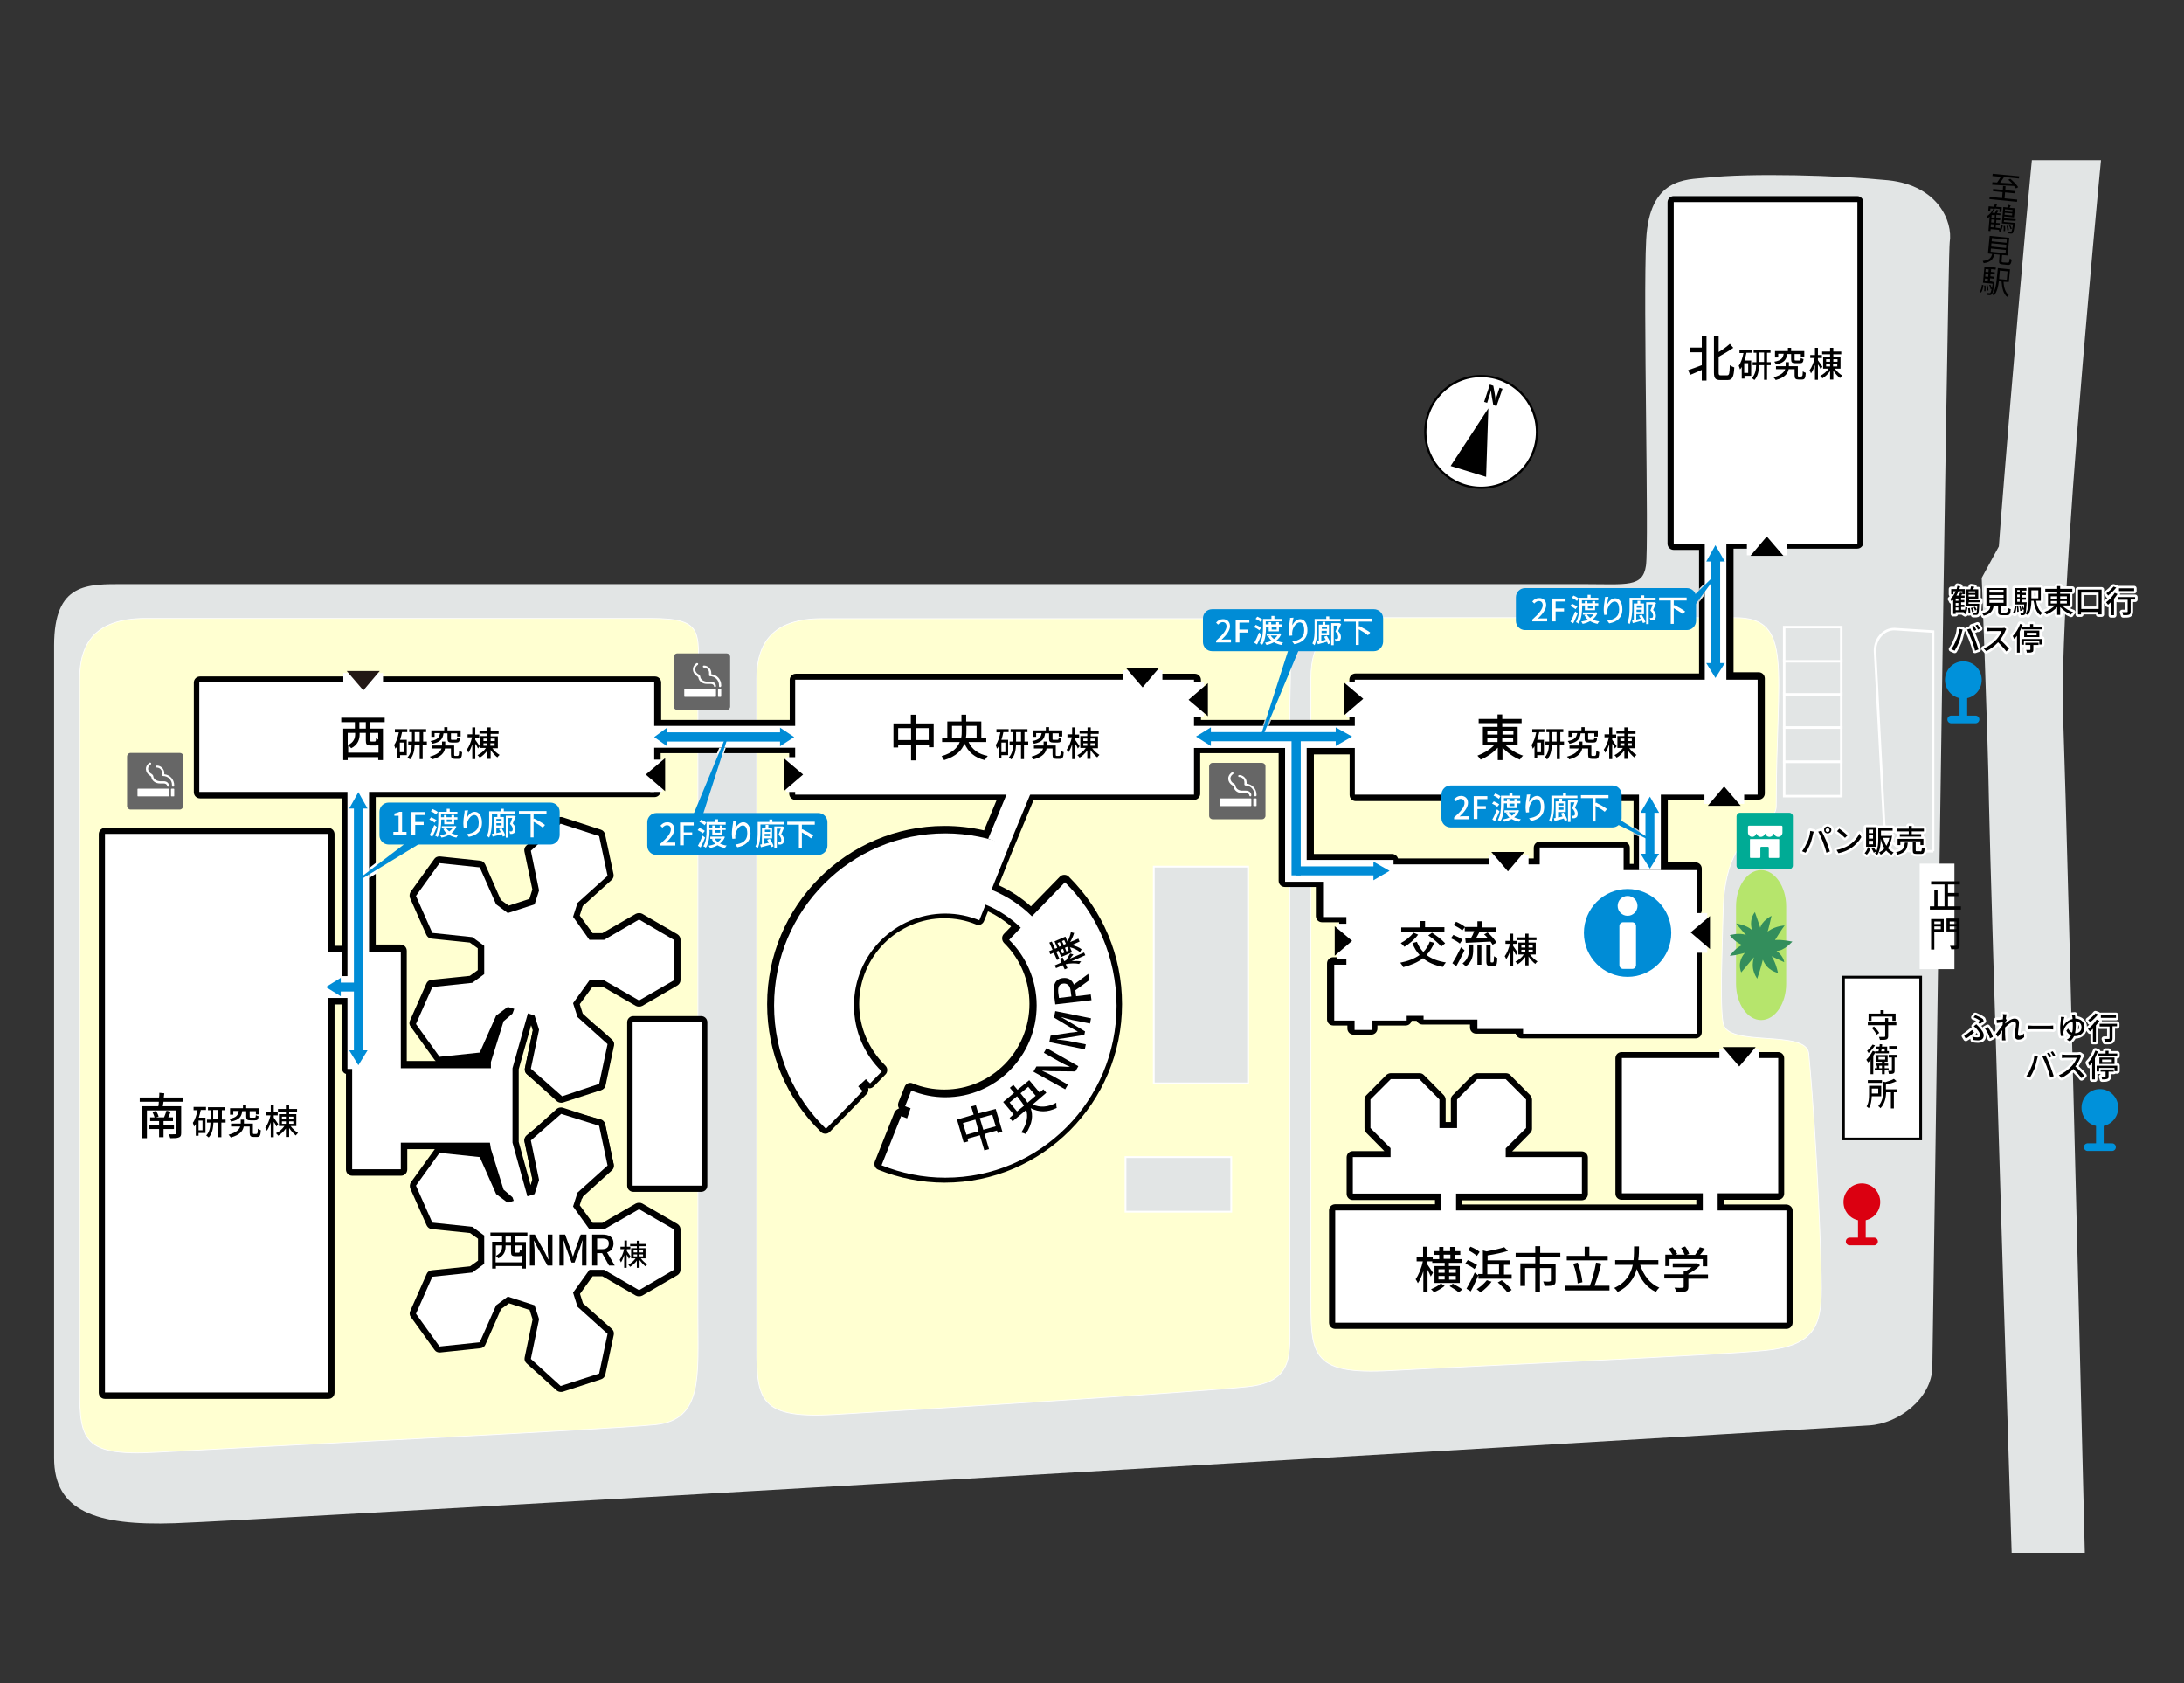 <svg version="1.1" xmlns="http://www.w3.org/2000/svg" xmlns:xlink="http://www.w3.org/1999/xlink" xmlns:a="http://ns.adobe.com/AdobeSVGViewerExtensions/3.0/" x="0px" y="0px" width="880px" height="678.1px" viewBox="0 0 880 678.1" style="enable-background:new 0 0 880 678.1;" xml:space="preserve">
<rect x="0" y="0" width="880" height="678.1" fill="#333333" stroke="none"/>
<style type="text/css">
	.st0{clip-path:url(#XMLID_134_);fill:#E2E5E5;}
	.st1{clip-path:url(#XMLID_134_);fill:#FFFFD1;stroke:#FFFFFF;stroke-width:0.309;stroke-miterlimit:10;}
	.st2{clip-path:url(#XMLID_134_);}
	.st3{clip-path:url(#XMLID_134_);fill:#FFFFFF;}
	.st4{fill:#FFFFFF;}
	.st5{clip-path:url(#XMLID_134_);fill:#B6E56C;}
	.st6{clip-path:url(#XMLID_134_);fill:none;stroke:#201513;stroke-width:0.587;}
	.st7{clip-path:url(#XMLID_134_);fill:#E2E5E5;stroke:#FFFFFF;stroke-width:0.724;stroke-miterlimit:10;}
	.st8{clip-path:url(#XMLID_134_);fill:none;}
	.st9{fill:none;}
	.st10{clip-path:url(#XMLID_134_);fill:#FFFFFF;stroke:#000000;stroke-width:1.074;stroke-miterlimit:10;}
	.st11{clip-path:url(#XMLID_134_);fill:#E2E5E5;stroke:#FFFFFF;stroke-miterlimit:10;}
	.st12{clip-path:url(#XMLID_134_);fill:#666666;}
	.st13{clip-path:url(#XMLID_134_);fill:#008CD6;}
	.st14{clip-path:url(#XMLID_134_);fill:#BCC2C6;}
	.st15{fill:#008CD6;}
	.st16{fill:#0091DA;}
	
		.st17{clip-path:url(#XMLID_134_);fill:#0091DA;stroke:#0091DA;stroke-width:3.08;stroke-linecap:round;stroke-linejoin:round;stroke-miterlimit:10;}
	.st18{clip-path:url(#XMLID_134_);fill:none;stroke:#DB0011;stroke-width:3.109;stroke-linecap:round;}
	.st19{clip-path:url(#XMLID_134_);fill:#DB0011;}
	.st20{clip-path:url(#XMLID_134_);fill:#338E5C;}
	
		.st21{clip-path:url(#XMLID_134_);fill:#FFFFFF;stroke:#FFFFFF;stroke-width:2;stroke-linecap:round;stroke-linejoin:round;stroke-miterlimit:10;}
	.st22{fill:#00AB95;}
	.st23{fill:#FFFFFF;stroke:#FFFFFF;stroke-width:2;stroke-linecap:round;stroke-linejoin:round;stroke-miterlimit:10;}
	.st24{fill:#231815;}
	.st25{fill:#FFFFFF;stroke:#000000;stroke-width:0.9;stroke-miterlimit:10;}
	.st26{clip-path:url(#XMLID_169_);fill:#E2E5E5;}
	.st27{clip-path:url(#XMLID_169_);fill:#FFFFD1;stroke:#FFFFFF;stroke-width:0.309;stroke-miterlimit:10;}
	.st28{clip-path:url(#XMLID_169_);}
	.st29{clip-path:url(#XMLID_169_);fill:#FFFFFF;}
	.st30{clip-path:url(#XMLID_169_);fill:#B6E56C;}
	.st31{clip-path:url(#XMLID_169_);fill:none;stroke:#201513;stroke-width:0.587;}
	.st32{clip-path:url(#XMLID_169_);fill:#E2E5E5;stroke:#FFFFFF;stroke-width:0.724;stroke-miterlimit:10;}
	.st33{clip-path:url(#XMLID_169_);fill:none;}
	.st34{clip-path:url(#XMLID_169_);fill:#FFFFFF;stroke:#000000;stroke-width:1.074;stroke-miterlimit:10;}
	.st35{clip-path:url(#XMLID_169_);fill:#E2E5E5;stroke:#FFFFFF;stroke-miterlimit:10;}
	.st36{clip-path:url(#XMLID_169_);fill:#666666;}
	.st37{clip-path:url(#XMLID_169_);fill:#008CD6;}
	.st38{clip-path:url(#XMLID_169_);fill:#BCC2C6;}
	
		.st39{clip-path:url(#XMLID_169_);fill:#0091DA;stroke:#0091DA;stroke-width:3.08;stroke-linecap:round;stroke-linejoin:round;stroke-miterlimit:10;}
	.st40{clip-path:url(#XMLID_169_);fill:none;stroke:#DB0011;stroke-width:3.109;stroke-linecap:round;}
	.st41{clip-path:url(#XMLID_169_);fill:#DB0011;}
	.st42{clip-path:url(#XMLID_169_);fill:#338E5C;}
	
		.st43{clip-path:url(#XMLID_169_);fill:#FFFFFF;stroke:#FFFFFF;stroke-width:2;stroke-linecap:round;stroke-linejoin:round;stroke-miterlimit:10;}
</style>
<defs>
</defs>
<g>
	<defs>
		<rect id="XMLID_31_" y="64.5" width="880" height="561"/>
	</defs>
	<clipPath id="XMLID_134_">
		<use xlink:href="#XMLID_31_"  style="overflow:visible;"/>
	</clipPath>
	<path id="XMLID_132_" class="st0" d="M825.9,0h27c0,0-23.8,229.4-21.6,288.8c2.1,59.4,10,389.3,10,389.3h-29.1
		c0,0-10.4-329.3-10.8-355.7c-0.4-26.4-2.9-89.6-2.9-89.6l6.9-12.7C805.3,220.1,819.2,43.2,825.9,0z"/>
	<path id="XMLID_131_" class="st0" d="M785.6,97.5c1.3-8.1-4.6-22.8-24.8-24.9c-20.1-2-55.4-3-73.6-1c-7.8,0.8-22.6-0.1-23.9,24.9
		c-1.3,25,1.2,122.7-0.1,131.4c-1.3,8.8-7.8,7.4-24.7,7.4H50.1c-14.9,0-28.3-0.7-28.3,24.7v327.3c0,21.3,16.6,27.4,48.7,26.3
		c29.1-0.9,567.4-32.3,682.6-39.4c12-0.7,25.2-10.9,25.5-23.4C778.7,550.8,784.7,103,785.6,97.5z"/>
	<path id="XMLID_130_" class="st1" d="M32.1,273.5v281.1c0,24.3-1,32.3,31.3,30.4c35.3-2,181.5-9.1,200.7-11.1
		c19.2-2,17.1-19.3,17.1-44.6V279.1c0-24.3,4-30-19.2-30H58.4C38.2,249.2,32.1,259.3,32.1,273.5"/>
	<path id="XMLID_129_" class="st1" d="M304.9,273.5v264.9c0,24.3-1,33.3,31.3,31.4c35.3-2,147.2-9.1,166.4-11.2
		c19.2-2,17.1-13.2,17.1-28.4V287.7c0-24.3,4-38.5-19.2-38.5H331.2C311,249.2,304.9,259.3,304.9,273.5"/>
	<path id="XMLID_128_" class="st1" d="M528.2,273.1v247.6c0,24.3-1,33.3,32.2,31.4c36.3-2,131.1-6.1,150.9-8.1
		c19.7-2,22.6-9.9,22.6-25.1c0-9.2-1.5-55.9-5.1-94.5c-0.9-9.9-32.8-2.3-34.5-12.2c-1.4-8.2-0.3-30.8,0-45.1
		c0.7-36,21.4-32.8,21.4-42.4c0-55.5,7.2-75.9-16.7-75.9H555.2C534.5,248.7,528.2,258.9,528.2,273.1"/>
	<path class="st2" d="M234.9,482l11.6-10.5c0.7-0.6,1-1.5,0.8-2.4l-3.4-16c-0.2-0.9-0.8-1.6-1.7-1.9l-15.4-5
		c-0.3-0.1-0.5-0.1-0.8-0.1c-0.6,0-1.2,0.2-1.7,0.6l-12.1,10.9c-0.7,0.6-1,1.5-0.8,2.4l3.2,15.3l-1.2,3.8l21.2,3.7L234.9,482z"/>
	<path class="st2" d="M214.7,415l-3.2,15.3c-0.2,0.9,0.1,1.8,0.8,2.4l12.1,10.9c0.5,0.4,1.1,0.6,1.7,0.6c0.3,0,0.5,0,0.8-0.1l15.4-5
		c0.9-0.3,1.5-1,1.7-1.9l3.4-16c0.2-0.9-0.1-1.8-0.8-2.4l-6-5.4h-26.3L214.7,415z"/>
	<path id="XMLID_124_" class="st2" d="M252.7,450.7v26.9c0,1.4,1.1,2.5,2.5,2.5h27.3c1.4,0,2.5-1.1,2.5-2.5v-65.8
		c0-1.4-1.1-2.5-2.5-2.5h-27.3c-1.4,0-2.5,1.1-2.5,2.5V450.7z M225.7,443.6l16.4-4.5c0.9-0.3,1.5-1,1.7-1.9l3.4-16
		c0.2-0.9-0.1-1.8-0.8-2.4l-11.6-10.5l-1.2-3.8l5.2-7.1h3.9l13.5,7.8c0.4,0.2,0.8,0.3,1.3,0.3c0.4,0,0.9-0.1,1.3-0.3l14.1-8.2
		c0.8-0.5,1.3-1.3,1.3-2.2l0-16.3c0-0.9-0.5-1.7-1.3-2.2l-14.1-8.2c-0.4-0.2-0.8-0.3-1.3-0.3c-0.4,0-0.9,0.1-1.3,0.3l-13.5,7.8h-3.9
		l-5.2-7.1l1.2-3.8l11.6-10.5c0.7-0.6,1-1.5,0.8-2.4l-3.4-16c-0.2-0.9-0.8-1.6-1.7-1.9l-15.4-5c-0.3-0.1-0.5-0.1-0.8-0.1
		c-0.6,0-1.2,0.2-1.7,0.6l-12.1,10.9c-0.7,0.6-1,1.5-0.8,2.4l3.2,15.3l-1.2,3.8l-8.3,2.7l-3.2-2.3l-6.3-14.3c-0.4-0.8-1.1-1.4-2-1.5
		l-16.2-1.7c-0.1,0-0.2,0-0.3,0c-0.8,0-1.6,0.4-2,1l-9.5,13.2c-0.5,0.7-0.6,1.7-0.3,2.5l6.6,14.9c0.4,0.8,1.1,1.4,2,1.5l15.5,1.6
		l3.2,2.3v8.8l-3.2,2.3l-15.5,1.6c-0.9,0.1-1.7,0.7-2,1.5l-6.6,14.9c-0.4,0.8-0.3,1.8,0.3,2.5l9.5,13.2c0.2,0.3,0.4,0.5,0.6,0.6
		h-11.7v-44.4c0-1.4-1.1-2.5-2.5-2.5h-10v-59.4h112.3c1.4,0,2.5-1.1,2.5-2.5v-15.2h51.8v16.3c0,1.4,1.1,2.5,2.5,2.5h81.1l-5.1,12.3
		c-5.2-1.2-10.5-1.8-15.9-1.8c-39.4,0-71.5,32.2-71.5,71.8c0,19.6,7.7,37.9,21.7,51.5c0.5,0.5,1.1,0.7,1.8,0.7
		c0.7,0,1.3-0.3,1.8-0.8l14.8-15.2c0.5-0.5,0.7-1.1,0.7-1.8c0-0.2,0-0.4-0.1-0.6c0.2,0,0.4,0.1,0.5,0.1c0.7,0,1.3-0.3,1.8-0.8
		l4.7-4.8c0.5-0.5,0.7-1.1,0.7-1.8c0-0.7-0.3-1.3-0.8-1.8c-6.7-6.6-10.5-15.4-10.5-24.8c0-19,15.4-34.5,34.3-34.5
		c4.4,0,8.7,0.8,12.8,2.5c0.3,0.1,0.6,0.2,0.9,0.2c1,0,1.9-0.6,2.3-1.6l1.6-3.9c3.4,1.6,6.5,3.6,9.3,6.1l-2.9,3c-1,1-0.9,2.6,0,3.6
		c6.7,6.6,10.3,15.3,10.3,24.6c0,19-15.4,34.5-34.3,34.5c-4.4,0-8.7-0.8-12.8-2.5c-0.3-0.1-0.6-0.2-0.9-0.2c-0.3,0-0.7,0.1-1,0.2
		c-0.6,0.3-1.1,0.8-1.3,1.4l-2.5,6.3c-0.3,0.8-0.2,1.8,0.3,2.4c-0.2,0-0.4,0.1-0.5,0.2c-0.6,0.3-1.1,0.8-1.4,1.4l-7.9,19.8
		c-0.5,1.3,0.1,2.8,1.4,3.3c8.5,3.4,17.5,5.2,26.7,5.2c39.4,0,71.5-32.2,71.5-71.9c0-19.5-7.7-37.7-21.5-51.4
		c-0.5-0.5-1.1-0.7-1.8-0.7c0,0,0,0,0,0c-0.7,0-1.3,0.3-1.8,0.8l-11.6,11.9c-3.9-3.5-8.2-6.3-13-8.5l5.9-14.7l8.2-19.7h64.6
		c1.4,0,2.5-1.1,2.5-2.5v-16.3h31.6v51.4c0,1.4,1.1,2.5,2.5,2.5h12.5v11.7c0,1.4,1.1,2.5,2.5,2.5h6.9v14.1h-2.4
		c-1.4,0-2.5,1.1-2.5,2.5v22.5c0,1.4,1.1,2.5,2.5,2.5h5.7v1.2c0,1.4,1.1,2.5,2.5,2.5h7.1c1.4,0,2.5-1.1,2.5-2.5v-1.2h11.4
		c1.2,0,2.1-0.8,2.4-1.9h2c0.4,0.9,1.3,1.5,2.3,1.5h19.2v1.2c0,1.4,1.1,2.5,2.5,2.5h15.9c0.3,1.1,1.3,1.9,2.4,1.9h70.1
		c1.4,0,2.5-1.1,2.5-2.5v-33.9c0-1.4-1.1-2.5-2.5-2.5v-10.3c1.4,0,2.5-1.1,2.5-2.5v-16.7c0-1.4-1.1-2.5-2.5-2.5H672v-25.3h14.6
		c1.4,0,2.5-1.1,2.5-2.5h10.2c0,1.4,1.1,2.5,2.5,2.5h6.8c1.4,0,2.5-1.1,2.5-2.5v-46.3c0-1.4-1.1-2.5-2.5-2.5h-10.1v-49.8h6.3v0.9
		c0,1.4,14.3,1.4,14.3,0v-0.9h29.2c1.4,0,2.5-1.1,2.5-2.5V81.5c0-1.4-1.1-2.5-2.5-2.5h-73.9c-1.4,0-2.5,1.1-2.5,2.5v137.5
		c0,1.4,1.1,2.5,2.5,2.5h10.2v49.8H546.2c-1.4,0-2.5,1.1-2.5,2.5V290h-59.8v-16.1c0-1.4-1.1-2.5-2.5-2.5H320.7
		c-1.4,0-2.5,1.1-2.5,2.5V290h-51.8v-15c0-1.4-1.1-2.5-2.5-2.5H80.6c-1.4,0-2.5,1.1-2.5,2.5v44.1c0,1.4,1.1,2.5,2.5,2.5h57.2V381h-3
		v-45c0-1.4-1.1-2.5-2.5-2.5h-90c-1.4,0-2.5,1.1-2.5,2.5V561c0,1.4,1.1,2.5,2.5,2.5h90c1.4,0,2.5-1.1,2.5-2.5V404.6h3v25.7
		c0,1.1,0.6,2,1.6,2.3v38.5c0,1.4,1.1,2.5,2.5,2.5h19.7c1.4,0,2.5-1.1,2.5-2.5v-8.2h11.1c0,0-9.6,13.3-9.6,13.3
		c-0.5,0.7-0.6,1.7-0.3,2.5l6.6,14.9c0.4,0.8,1.1,1.4,2,1.5l15.5,1.6l3.2,2.3v8.8l-3.2,2.3l-15.5,1.6c-0.9,0.1-1.7,0.7-2,1.5
		l-6.6,14.9c-0.4,0.8-0.3,1.8,0.3,2.5l9.5,13.2c0.5,0.7,1.2,1,2,1c0.1,0,0.2,0,0.3,0l16.2-1.7c0.9-0.1,1.7-0.7,2-1.5l6.3-14.3
		l3.2-2.3l8.3,2.7l1.2,3.8l-3.2,15.3c-0.2,0.9,0.1,1.8,0.8,2.4l12.1,10.9c0.5,0.4,1.1,0.6,1.7,0.6c0.3,0,0.5,0,0.8-0.1l15.4-5
		c0.9-0.3,1.5-1,1.7-1.9l3.4-16c0.2-0.9-0.1-1.8-0.8-2.4L234.9,525l-1.2-3.8l5.1-7.1h3.9l13.5,7.8c0.4,0.2,0.8,0.3,1.3,0.3
		c0.4,0,0.9-0.1,1.3-0.3l14.1-8.2c0.8-0.5,1.3-1.3,1.3-2.2l0-16.3c0-0.9-0.5-1.7-1.3-2.2l-14.1-8.2c-0.4-0.2-0.8-0.3-1.3-0.3
		c-0.4,0-0.9,0.1-1.3,0.3l-13.5,7.8h-3.9l-5.2-7.1l1.2-3.8l11.6-10.5c0.7-0.6,1-1.5,0.8-2.4l-3.4-16c-0.2-0.9-0.9-1.7-1.8-1.9
		l-16.4-4.4l-13.4,10.8c-0.7,0.6-1.1,1.6-0.9,2.5l3.2,15.3l-0.7,2.3L209,460v-16.5v-12.8L214,413l0.7,2l-3.2,15.3
		c-0.2,0.9,0.1,1.9,0.9,2.5L225.7,443.6z M658.2,348h-1.5v-6.5c0-1.4-1.1-2.5-2.5-2.5h-33.7c-1.4,0-2.5,1.1-2.5,2.5v4.3h-54.7
		c-0.3-1-1.3-1.8-2.4-1.8h-31.5v-40.1h14.4v16.3c0,1.4,1.1,2.5,2.5,2.5h111.9V348z"/>
	<path id="XMLID_123_" class="st2" d="M719.7,485.2h-25.2v-1.9h21.9c1.4,0,2.5-1.1,2.5-2.5v-54.5c0-1.4-1.1-2.5-2.5-2.5h-63
		c-1.4,0-2.5,1.1-2.5,2.5v54.5c0,1.4,1.1,2.5,2.5,2.5h30.1v1.9h-94.3v-1.7h48.1c1.4,0,2.5-1.1,2.5-2.5v-14.7c0-1.4-1.1-2.5-2.5-2.5
		h-28l7.3-7.4c0.5-0.5,0.7-1.1,0.7-1.8V443c0-0.7-0.3-1.3-0.7-1.8l-8.1-8.2c-0.5-0.5-1.1-0.7-1.8-0.7h-11.5c-0.7,0-1.3,0.3-1.8,0.7
		l-8.1,8.2c-0.5,0.5-0.7,1.1-0.7,1.8v9h-2.1v-9c0-0.7-0.3-1.3-0.7-1.8l-8.1-8.2c-0.5-0.5-1.1-0.7-1.8-0.7h-11.5
		c-0.7,0-1.3,0.3-1.8,0.7l-8.1,8.2c-0.5,0.5-0.7,1.1-0.7,1.8v11.5c0,0.7,0.3,1.3,0.7,1.8l7.3,7.4l-12.7,0c-1.4,0-2.5,1.1-2.5,2.5
		v14.7c0,1.4,1.1,2.5,2.5,2.5h33.1v1.7h-40.2c-1.4,0-2.5,1.1-2.5,2.5v45.2c0,1.4,1.1,2.5,2.5,2.5h181.8c1.4,0,2.5-1.1,2.5-2.5v-45.2
		C722.3,486.3,721.1,485.2,719.7,485.2z"/>
	<polygon id="XMLID_122_" class="st3" points="692.1,487.6 692.1,480.7 716.5,480.7 716.5,426.2 653.5,426.2 653.5,480.7 
		686.1,480.7 686.1,487.6 586.7,487.6 586.7,480.8 591.6,480.8 606.7,480.8 637.4,480.8 637.4,466.1 606.7,466.1 606.7,462.6 
		614.9,454.4 614.9,442.9 606.7,434.7 595.2,434.7 587.1,442.9 587.1,454.4 580,454.4 580,442.9 571.9,434.7 560.4,434.7 
		552.2,442.9 552.2,454.4 560.3,462.5 560.3,466.1 545.1,466.1 545.1,480.8 560.3,480.8 575.9,480.8 580.7,480.8 580.7,487.6 
		538,487.6 538,532.8 719.8,532.8 719.8,487.6 	"/>
	<g id="XMLID_121_" class="st2">
		<polyline class="st4" points="254.9,448.1 254.9,477.6 282.9,477.6 282.9,411.6 254.9,411.6 254.9,441.9 		"/>
	</g>
	<g id="XMLID_120_" class="st2">
		<path class="st4" d="M254.9,448.1"/>
	</g>
	<g id="XMLID_119_" class="st2">
		<polyline class="st4" points="206.5,442.4 206.5,430.3 212.7,408.2 215.4,409.1 217.2,414.8 213.9,430.5 226.5,441.6 241.4,436.6 
			244.8,420.6 232.7,409.7 230.9,404.1 237.5,394.9 243.4,394.9 257.5,403 271.5,394.9 271.5,378.6 257.5,370.4 243.4,378.6 
			237.5,378.6 230.9,369.3 232.7,363.7 244.8,352.8 241.4,336.8 225.9,331.8 213.9,342.7 217.2,358.7 215.4,364.3 204.6,367.8 
			199.9,364.3 193.3,349.4 177.1,347.7 167.6,360.9 174.2,375.8 190.3,377.5 195.1,381 195.1,392.4 190.3,395.9 174.2,397.6 
			167.6,412.5 177.1,425.7 193.3,424 199.9,409.1 204.6,405.6 207.2,406.4 206.5,408.3 202.9,411.4 197.8,427.8 197.8,428.3 
			197.8,430.3 161.5,430.3 161.5,383.4 148.3,383.4 148.3,430.3 141.9,430.3 141.9,471 161.5,471 161.5,460.3 197.4,460.3 
			197.8,462.8 202.9,479.2 206.5,482.3 207,483.7 204.6,484.5 199.9,481 193.3,466.1 177.1,464.4 167.6,477.6 174.2,492.5 
			190.3,494.2 195.1,497.7 195.1,509.1 190.3,512.6 174.2,514.3 167.6,529.2 177.1,542.4 193.3,540.7 199.9,525.8 204.6,522.3 
			215.4,525.8 217.2,531.4 213.9,547.4 225.9,558.3 241.4,553.3 244.8,537.3 232.7,526.4 230.9,520.7 237.5,511.5 243.4,511.5 
			257.5,519.7 271.5,511.5 271.5,495.2 257.5,487.1 243.4,495.2 237.5,495.2 230.9,486 232.7,480.4 244.8,469.5 241.4,453.5 
			226.1,448.7 213.9,459.4 217.2,475.3 215.4,481 212.5,481.9 206.5,460.3 206.5,442.4 		"/>
	</g>
	<g id="XMLID_118_" class="st2">
		<path class="st4" d="M254.9,441.9"/>
	</g>
	<path id="XMLID_117_" class="st5" d="M719.7,396.3c0,8-4.5,14.6-10.1,14.6c-5.5,0-10.1-6.6-10.1-14.6v-31.2c0-8,4.5-14.6,10.1-14.6
		c5.5,0,10.1,6.6,10.1,14.6V396.3z"/>
	<line id="XMLID_116_" class="st6" x1="145.6" y1="317.2" x2="143.2" y2="317.2"/>
	<polyline id="XMLID_115_" class="st6" points="142.5,317.2 141.6,317.2 141.6,318.1 	"/>
	<rect id="XMLID_114_" x="464.9" y="349.1" class="st7" width="38" height="87.3"/>
	<rect id="XMLID_113_" x="453.5" y="466.1" class="st7" width="42.6" height="22"/>
	<g id="XMLID_112_" class="st2">
		<rect x="545.9" y="273.8" class="st4" width="162.3" height="46.3"/>
	</g>
	<polyline id="XMLID_111_" class="st3" points="142.7,395 137.9,395 137.9,383.4 132.3,383.4 132.3,335.9 42.3,335.9 42.3,560.9 
		132.3,560.9 132.3,400.4 142.7,400.4 	"/>
	<polyline id="XMLID_110_" class="st8" points="142.4,400.4 132,400.4 132,560.9 42,560.9 42,335.9 132,335.9 132,383.4 
		137.6,383.4 137.6,395 142.4,395 	"/>
	<g id="XMLID_109_" class="st2">
		<polygon class="st4" points="748.4,81.4 674.4,81.4 674.4,219 706.4,219 706.4,222.4 717.6,222.4 717.6,219 748.4,219 		"/>
	</g>
	<g id="XMLID_108_" class="st2">
		<polygon class="st4" points="654.2,350.5 654.2,341.4 620.4,341.4 620.4,348.2 560.8,348.2 560.8,354.6 554.8,354.6 554.8,354.6 
			533.1,354.6 533.1,369.4 542.5,369.4 542.5,388.6 537.6,388.6 537.6,411.1 545.8,411.1 545.8,414.9 553,414.9 553,411.1 
			566.8,411.1 566.8,409.2 573.6,409.2 573.6,410.7 595.3,410.7 595.3,414.5 613.7,414.5 613.7,416.4 683.8,416.4 683.8,350.5 		"/>
	</g>
	<g id="XMLID_107_" class="st2">
		<rect x="320.4" y="273.8" class="st4" width="160.7" height="46.3"/>
	</g>
	<g id="XMLID_106_" class="st2">
		<rect x="80.3" y="274.9" class="st4" width="183.3" height="44.1"/>
	</g>
	<g id="XMLID_105_" class="st2">
		<rect x="80.3" y="274.9" class="st9" width="183.3" height="44.1"/>
	</g>
	<path id="XMLID_104_" class="st3" d="M429.1,355.4l-13.3,13.7c-4.6-4.6-10.2-8.2-16.3-10.7l7.1-17.7c-7.9-3.2-16.6-5-25.7-5
		c-38.1,0-69,31-69,69.3c0,19.5,8,37.1,20.9,49.7l14.8-15.2c-0.6-0.6-1.2-1.2-1.8-1.9l3.1-2.9c0.5,0.6,1.1,1.1,1.7,1.7l4.7-4.8
		c-6.9-6.7-11.2-16.1-11.2-26.6c0-20.4,16.5-37,36.8-37c4.9,0,9.5,1,13.7,2.7l2.5-6.3c5.4,2.2,10.2,5.4,14.2,9.3l-4.7,4.9
		c6.8,6.7,11.1,16.1,11.1,26.4c0,20.4-16.5,37-36.8,37c-4.9,0-9.5-1-13.7-2.7l-2.5,6.3c0.7,0.3,1.4,0.6,2.2,0.8l-1.4,4.1
		c-0.8-0.3-1.6-0.6-2.4-0.9l-7.9,19.8c8,3.2,16.6,5,25.7,5c38.1,0,69-31,69-69.3C449.8,385.5,441.9,368,429.1,355.4"/>
	<g id="XMLID_103_" class="st2">
		<path class="st9" d="M428.8,355.4l-13.3,13.7c-4.6-4.6-10.2-8.2-16.3-10.7l7.1-17.7c-7.9-3.2-16.6-5-25.7-5c-38.1,0-69,31-69,69.3
			c0,19.5,8,37.1,20.9,49.7l14.8-15.2c-0.6-0.6-1.2-1.2-1.8-1.9l3.1-2.9c0.5,0.6,1.1,1.1,1.7,1.7l4.7-4.8
			c-6.9-6.7-11.2-16.1-11.2-26.6c0-20.4,16.5-37,36.8-37c4.9,0,9.5,1,13.7,2.7l2.5-6.3c5.4,2.2,10.2,5.4,14.2,9.3l-4.7,4.9
			c6.8,6.7,11.1,16.1,11.1,26.4c0,20.4-16.5,37-36.8,37c-4.9,0-9.5-1-13.7-2.7l-2.5,6.3c0.7,0.3,1.4,0.6,2.2,0.8l-1.4,4.1
			c-0.8-0.3-1.6-0.6-2.4-0.9l-7.9,19.8c8,3.2,16.6,5,25.7,5c38.1,0,69-31,69-69.3C449.5,385.5,441.6,368,428.8,355.4z"/>
	</g>
	<path class="st2" d="M812.8,80.4l-0.1,0.9l-11.1-1.1l0.1-0.9l5,0.5l0.2-2.4L803,77l0.1-0.9l3.9,0.4l0.1-1.6l1,0.1l-0.1,1.6l4.1,0.4
		l-0.1,0.9l-4.1-0.4l-0.2,2.4L812.8,80.4z M802.8,73.4c0.6,0,1.2,0.1,1.9,0.1c0.5-0.7,1.1-1.6,1.5-2.3l-3.4-0.3l0.1-0.9l10.7,1
		l-0.1,0.9l-6-0.6c-0.5,0.8-1.1,1.6-1.6,2.3c1.5,0.1,3.2,0.2,4.9,0.3c-0.5-0.5-1.1-1.1-1.6-1.5l0.8-0.4c1.2,1,2.6,2.4,3.2,3.4
		l-0.9,0.5c-0.2-0.3-0.5-0.6-0.8-1c-3.2-0.2-6.6-0.3-8.8-0.5L802.8,73.4z"/>
	<path class="st2" d="M805.7,92.4c0.3-0.5,0.5-1.1,0.6-1.8l0.7,0.2c-0.2,1-0.5,2-1.1,2.6l-0.6-0.5c0.1-0.1,0.2-0.2,0.3-0.3l-3.5-0.3
		l-0.1,0.8l-0.8-0.1l0.5-5.7c-0.3,0.2-0.5,0.4-0.8,0.6c-0.1-0.2-0.2-0.6-0.3-0.8c1.1-0.7,2-1.8,2.6-3L802,84l-0.1,1.2l-0.8-0.1
		l0.2-2l2.1,0.2c0.2-0.4,0.3-0.9,0.5-1.3l0.8,0.2c-0.1,0.4-0.3,0.8-0.4,1.1l2.3,0.2l-0.2,2l-0.8-0.1l0.1-1.2l-1.9-0.2
		c-0.3,0.6-0.6,1.2-1.1,1.7l1.1,0.1c0.2-0.4,0.5-0.9,0.7-1.3l0.8,0.3c-0.2,0.4-0.5,0.7-0.7,1.1l1.5,0.1l-0.1,0.7l-1.6-0.2l-0.1,1.1
		L806,88l-0.1,0.7l-1.5-0.1l-0.1,1.2l1.5,0.1l-0.1,0.7l-1.5-0.1l-0.1,1.2l1.6,0.2L805.7,92.4z M802.1,91.5l1.3,0.1l0.1-1.2l-1.3-0.1
		L802.1,91.5z M803.7,88.5l-1.3-0.1l-0.1,1.2l1.3,0.1L803.7,88.5z M803.8,86.7l-1.3-0.1l-0.1,1.1l1.3,0.1L803.8,86.7z M807.5,88.7
		l-0.1,0.7l4.5,0.4c0,0,0,0.2,0,0.3c-0.4,2.5-0.6,3.5-0.9,3.8c-0.2,0.2-0.4,0.2-0.7,0.2c-0.3,0-0.8-0.1-1.3-0.1c0-0.2,0-0.5-0.1-0.7
		c0.5,0.1,1,0.1,1.1,0.2c0.2,0,0.3,0,0.4-0.1c0.2-0.2,0.4-1,0.7-3l-4.5-0.4l0.6-6.6l1.6,0.2c0.2-0.4,0.4-0.8,0.4-1.1l1,0.3
		c-0.2,0.3-0.4,0.7-0.5,0.9l2.2,0.2l-0.4,3.7l-3.9-0.4l-0.1,0.7l4.7,0.4l-0.1,0.7L807.5,88.7z M807.9,91c0.1,0.7,0.1,1.5,0,2.1
		l-0.6,0c0.1-0.6,0.1-1.4,0-2.1L807.9,91z M810.7,86.8l0.1-0.8l-3-0.3l-0.1,0.8L810.7,86.8z M807.9,84.3l-0.1,0.8l3,0.3l0.1-0.8
		L807.9,84.3z M809,90.9c0.2,0.6,0.4,1.3,0.4,1.8l-0.6,0.1c0-0.5-0.2-1.2-0.3-1.8L809,90.9z M810.1,92.3c-0.1-0.4-0.3-1-0.6-1.4
		l0.5-0.1c0.3,0.4,0.5,1,0.6,1.4L810.1,92.3z"/>
	<path class="st2" d="M809,105.8c0.5,0,0.6-0.2,0.8-1.7c0.2,0.2,0.6,0.4,0.8,0.5c-0.3,1.8-0.6,2.2-1.7,2.1l-2-0.2
		c-1.2-0.1-1.5-0.4-1.4-1.4l0.2-2.5l-2.1-0.2c-0.5,2-1.4,3.2-4.3,3.6c-0.1-0.2-0.3-0.7-0.4-0.9c2.6-0.3,3.4-1.2,3.8-2.8l-1.7-0.2
		l0.7-7.1l7.9,0.8l-0.7,7.1l-2.2-0.2l-0.2,2.5c0,0.4,0.1,0.4,0.6,0.5L809,105.8z M802.1,101.4l6,0.6l0.1-1.3l-6-0.6L802.1,101.4z
		 M802.3,99.3l6,0.6l0.1-1.3l-6-0.6L802.3,99.3z M802.5,97.2l6,0.6l0.1-1.3l-6-0.6L802.5,97.2z"/>
	<path class="st2" d="M797.7,117.5c0.5-0.6,0.8-1.7,0.9-2.8l0.6,0.2c-0.2,1.1-0.4,2.3-1,3L797.7,117.5z M803.6,113.7
		c0,0,0,0.3,0,0.4c-0.5,3.1-0.7,4.2-1.1,4.5c-0.2,0.2-0.4,0.3-0.7,0.3c-0.3,0-0.7,0-1.1-0.1c0-0.2,0-0.6-0.1-0.8
		c0.4,0.1,0.8,0.1,1,0.1c0.2,0,0.3,0,0.4-0.1c0.1-0.2,0.3-0.6,0.5-1.6l-0.4,0.1c-0.1-0.5-0.3-1.2-0.6-1.7l0.5-0.1
		c0.2,0.5,0.5,1.1,0.6,1.5c0.1-0.5,0.2-1.1,0.3-1.9l-3.9-0.4l0.6-6.5l4.6,0.4l-0.1,0.8l-1.8-0.2l-0.1,1.1l1.6,0.2l-0.1,0.7l-1.6-0.2
		l-0.1,1.1l1.6,0.2l-0.1,0.8l-1.6-0.2l-0.1,1.1L803.6,113.7z M800,115c0.1,0.7,0.1,1.7,0,2.3l-0.5,0c0.1-0.6,0.1-1.6,0-2.3L800,115z
		 M799.7,113.3l1.2,0.1l0.1-1.1l-1.2-0.1L799.7,113.3z M801.2,110.4l-1.2-0.1l-0.1,1.1l1.2,0.1L801.2,110.4z M800.1,108.4l-0.1,1.1
		l1.2,0.1l0.1-1.1L800.1,108.4z M800.7,117.1c0-0.5-0.1-1.4-0.3-2.1l0.5-0.1c0.2,0.7,0.3,1.5,0.3,2.1L800.7,117.1z M807.3,113.5
		c0.1,2.3,0.7,4.3,2.1,5.4c-0.2,0.2-0.5,0.5-0.7,0.7c-1.5-1.3-2-3.5-2.2-6.2l-1.1-0.1c-0.2,1.9-0.7,4.3-2,5.8
		c-0.1-0.2-0.5-0.4-0.7-0.6c1.3-1.5,1.6-3.8,1.8-5.7l0.5-4.8l4.9,0.5l-0.5,5.1L807.3,113.5z M805.8,109l-0.3,3.4l3.1,0.3l0.3-3.4
		L805.8,109z"/>
	<rect id="XMLID_101_" x="742.8" y="393.6" class="st10" width="31.1" height="65.2"/>
	<path class="st2" d="M764.1,413h-3.3v4.4c0,0.7-0.2,1.1-0.7,1.3c-0.5,0.2-1.3,0.2-2.6,0.2c-0.1-0.3-0.3-0.9-0.4-1.2
		c0.9,0,1.8,0,2.1,0c0.3,0,0.4-0.1,0.4-0.3V413h-7v-1.2h7v-1.7h1.2v1.7h3.3V413z M754.1,411.2h-1.2v-2.9h4.8v-1.4h1.3v1.4h4.8v2.9
		h-1.3v-1.7h-8.4V411.2z M755.1,413.5c0.8,0.8,1.7,1.9,2.1,2.6l-1,0.7c-0.4-0.7-1.2-1.9-2-2.7L755.1,413.5z"/>
	<path class="st2" d="M755.6,423.9c-0.2,0.5-0.5,0.9-0.8,1.4v7.4h-1.1v-5.8c-0.3,0.4-0.6,0.8-1,1.1c-0.1-0.3-0.5-0.8-0.7-1.1
		c0.9-0.9,1.9-2.3,2.6-3.6l1,0.4v-0.2h1.3c0.1-0.3,0.1-0.6,0.2-1H756v-0.9h1.3c0.1-0.3,0.1-0.7,0.1-1l1,0.1c0,0.3-0.1,0.6-0.1,0.9
		h2.1v1.8h0.7v0.9h-5.5V423.9z M755.5,421.1c-0.7,1.1-1.7,2.3-2.6,3.1c-0.1-0.2-0.4-0.7-0.6-0.9c0.8-0.7,1.7-1.7,2.2-2.5
		L755.5,421.1z M759.4,431.2v1.5h-1.1v-1.5h-2.9v-0.9h0.9v-1h-0.5v-0.9h2.5v-0.7H756V425h4.6v2.7h-1.2v0.7h1.4v0.9h-1.4v1h1.6v0.9
		H759.4z M756.9,426.8h2.7v-1h-2.7V426.8z M758.3,430.3v-1h-1.1v1H758.3z M758.2,422.5c-0.1,0.3-0.1,0.7-0.2,1h1.4v-1H758.2z
		 M764.4,426h-1v5.3c0,0.6-0.1,0.9-0.5,1.1c-0.4,0.2-1,0.2-1.8,0.2c0-0.3-0.2-0.8-0.3-1.2c0.6,0,1.1,0,1.3,0c0.2,0,0.2-0.1,0.2-0.2
		V426h-1.3v-1.1h3.5V426z M764.2,422.5h-3v-1.1h3V422.5z"/>
	<path class="st2" d="M754.2,441.6c-0.1,1.6-0.3,3.5-1.2,4.8c-0.2-0.2-0.7-0.6-0.9-0.7c0.9-1.4,1-3.4,1-4.9v-3.4h4.9v4.2H754.2z
		 M758.3,436.2h-5.7v-1.1h5.7V436.2z M754.2,438.5v2h2.6v-2H754.2z M764.4,440h-1.3v6.5h-1.2V440H760c-0.1,2-0.5,4.6-2.3,6.4
		c-0.2-0.3-0.6-0.7-0.9-0.8c1.8-1.9,2-4.5,2-6.4v-3.5l0.9,0.2c1.3-0.4,2.6-0.8,3.4-1.3l1.1,0.9c-1.2,0.6-2.8,1.1-4.3,1.4v1.9h4.4
		V440z"/>
	<rect id="XMLID_100_" x="718.9" y="279.3" class="st11" width="23" height="13.8"/>
	<rect id="XMLID_99_" x="718.9" y="265.9" class="st11" width="23" height="13.8"/>
	<rect id="XMLID_98_" x="718.9" y="252.6" class="st11" width="23" height="13.8"/>
	<rect id="XMLID_97_" x="718.9" y="293.1" class="st11" width="23" height="13.8"/>
	<rect id="XMLID_96_" x="718.9" y="306.9" class="st11" width="23" height="13.8"/>
	<path id="XMLID_95_" class="st11" d="M779,342.9h-8.6c-6.2,0-11.3-5.6-11.3-12.5l-3.6-68.3c0-4.8,3.5-8.7,7.8-8.7l15.6,1V342.9z"/>
	<path id="XMLID_94_" class="st12" d="M73.8,324.7c0,0.7-0.6,1.4-1.4,1.4H52.6c-0.7,0-1.4-0.6-1.4-1.4v-20c0-0.7,0.6-1.4,1.4-1.4
		h19.9c0.7,0,1.4,0.6,1.4,1.4V324.7z"/>
	<path id="XMLID_93_" class="st3" d="M67.9,320.8H55.6c-0.1,0-0.2-0.1-0.2-0.2v-2.7c0-0.1,0.1-0.2,0.2-0.2h12.4
		c0.1,0,0.2,0.1,0.2,0.2v2.7C68.1,320.8,68,320.8,67.9,320.8z"/>
	<path id="XMLID_92_" class="st3" d="M70,320.8h-0.9c-0.1,0-0.2-0.1-0.2-0.2v-2.7c0-0.1,0.1-0.2,0.2-0.2H70c0.1,0,0.2,0.1,0.2,0.2
		v2.7C70.2,320.8,70.1,320.8,70,320.8z"/>
	<path id="XMLID_91_" class="st3" d="M69.7,316.9c-0.2,0-0.4-0.2-0.4-0.4v-0.3c0-2-1.6-3.6-3.6-3.6c-0.2,0-0.4-0.2-0.4-0.4v-0.9
		c0-1.2-1-2.1-2.1-2.1c-0.2,0-0.4-0.2-0.4-0.4c0-0.2,0.2-0.4,0.4-0.4c1.6,0,3,1.3,3,3v0.5c2.3,0.2,4,2.1,4,4.5v0.3
		C70.2,316.7,70,316.9,69.7,316.9z"/>
	<path id="XMLID_90_" class="st3" d="M67.7,316.9c-0.2,0-0.4-0.2-0.4-0.4c0-0.5-0.6-0.9-1.3-0.9l-1.6,0c-1.8,0-3.2-1.1-3.4-2.5
		c0-0.2-0.2-0.4-0.5-0.6c-1-0.6-1.6-1.5-1.7-2.5c-0.1-0.9,0.3-1.8,1.1-2.5l0.3-0.2c0.2-0.2,0.4-0.1,0.6,0c0.2,0.2,0.1,0.4,0,0.6
		l-0.3,0.2c-0.6,0.5-0.9,1.2-0.8,1.8c0.1,0.7,0.5,1.4,1.3,1.8c0.5,0.3,0.8,0.7,0.8,1.2c0.2,1,1.3,1.7,2.6,1.8l1.6,0
		c1.2,0,2.1,0.8,2.1,1.8C68.1,316.7,67.9,316.9,67.7,316.9z"/>
	<path id="XMLID_89_" class="st12" d="M294.2,284.6c0,0.7-0.6,1.4-1.4,1.4h-19.9c-0.7,0-1.4-0.6-1.4-1.4v-20c0-0.7,0.6-1.4,1.4-1.4
		h19.9c0.7,0,1.4,0.6,1.4,1.4V284.6z"/>
	<path id="XMLID_88_" class="st3" d="M288.3,280.7h-12.4c-0.1,0-0.2-0.1-0.2-0.2v-2.7c0-0.1,0.1-0.2,0.2-0.2h12.4
		c0.1,0,0.2,0.1,0.2,0.2v2.7C288.4,280.6,288.4,280.7,288.3,280.7z"/>
	<path id="XMLID_87_" class="st3" d="M290.4,280.7h-0.9c-0.1,0-0.2-0.1-0.2-0.2v-2.7c0-0.1,0.1-0.2,0.2-0.2h0.9
		c0.1,0,0.2,0.1,0.2,0.2v2.7C290.5,280.6,290.5,280.7,290.4,280.7z"/>
	<path id="XMLID_86_" class="st3" d="M290.1,276.8c-0.2,0-0.4-0.2-0.4-0.4V276c0-2-1.6-3.6-3.6-3.6c-0.2,0-0.4-0.2-0.4-0.4V271
		c0-1.2-1-2.1-2.1-2.1c-0.2,0-0.4-0.2-0.4-0.4s0.2-0.4,0.4-0.4c1.6,0,3,1.3,3,3v0.5c2.3,0.2,4,2.1,4,4.5v0.3
		C290.5,276.6,290.3,276.8,290.1,276.8z"/>
	<path id="XMLID_85_" class="st3" d="M288.1,276.8c-0.2,0-0.4-0.2-0.4-0.4c0-0.5-0.6-0.9-1.3-0.9l-1.6,0c-1.8,0-3.2-1.1-3.4-2.5
		c0-0.2-0.2-0.4-0.5-0.6c-1-0.6-1.6-1.5-1.7-2.5c-0.1-0.9,0.3-1.8,1.1-2.5l0.3-0.2c0.2-0.2,0.4-0.1,0.6,0c0.2,0.2,0.1,0.4,0,0.6
		l-0.3,0.2c-0.6,0.5-0.9,1.2-0.8,1.8c0.1,0.7,0.5,1.4,1.3,1.8c0.5,0.3,0.8,0.7,0.8,1.2c0.2,1,1.3,1.7,2.6,1.8l1.6,0
		c1.2,0,2.1,0.8,2.1,1.8C288.5,276.6,288.3,276.8,288.1,276.8z"/>
	<path id="XMLID_84_" class="st12" d="M509.9,328.6c0,0.7-0.6,1.4-1.4,1.4h-19.9c-0.7,0-1.4-0.6-1.4-1.4v-19.9
		c0-0.7,0.6-1.4,1.4-1.4h19.9c0.7,0,1.4,0.6,1.4,1.4V328.6z"/>
	<path id="XMLID_83_" class="st3" d="M504,324.7h-12.4c-0.1,0-0.2-0.1-0.2-0.2v-2.7c0-0.1,0.1-0.2,0.2-0.2H504
		c0.1,0,0.2,0.1,0.2,0.2v2.7C504.1,324.7,504.1,324.7,504,324.7z"/>
	<path id="XMLID_82_" class="st3" d="M506.1,324.7h-0.9c-0.1,0-0.2-0.1-0.2-0.2v-2.7c0-0.1,0.1-0.2,0.2-0.2h0.9
		c0.1,0,0.2,0.1,0.2,0.2v2.7C506.3,324.7,506.2,324.7,506.1,324.7z"/>
	<path id="XMLID_81_" class="st3" d="M505.8,320.8c-0.2,0-0.4-0.2-0.4-0.4V320c0-2-1.6-3.6-3.6-3.6c-0.2,0-0.4-0.2-0.4-0.4v-0.9
		c0-1.2-1-2.1-2.1-2.1c-0.2,0-0.4-0.2-0.4-0.4c0-0.2,0.2-0.4,0.4-0.4c1.6,0,3,1.3,3,3v0.5c2.3,0.2,4,2.1,4,4.5v0.3
		C506.2,320.6,506,320.8,505.8,320.8z"/>
	<path id="XMLID_80_" class="st3" d="M503.8,320.8c-0.2,0-0.4-0.2-0.4-0.4c0-0.5-0.6-0.9-1.3-0.9l-1.6,0c-1.8,0-3.2-1.1-3.4-2.5
		c0-0.2-0.2-0.4-0.5-0.6c-1-0.6-1.6-1.5-1.7-2.5c-0.1-0.9,0.3-1.8,1.1-2.5l0.3-0.2c0.2-0.2,0.4-0.1,0.6,0c0.2,0.2,0.1,0.4,0,0.6
		l-0.3,0.2c-0.6,0.5-0.9,1.2-0.8,1.8c0.1,0.7,0.5,1.4,1.3,1.8c0.5,0.3,0.8,0.7,0.8,1.2c0.2,1,1.3,1.7,2.6,1.7l1.6,0
		c1.2,0,2.1,0.8,2.1,1.8C504.2,320.6,504,320.8,503.8,320.8z"/>
	<polyline id="XMLID_79_" class="st3" points="148.7,430.6 148.7,315 140,315 140,430.6 	"/>
	<rect id="XMLID_78_" x="260.6" y="292.4" class="st3" width="61.8" height="8.8"/>
	<rect id="XMLID_77_" x="130.9" y="393.2" class="st3" width="12.2" height="8.8"/>
	<polygon id="XMLID_76_" class="st13" points="144.4,395.8 137.3,395.8 137.3,393.9 131.3,397.6 137.3,401.3 137.3,399.4 
		144.4,399.4 	"/>
	<polygon id="XMLID_75_" class="st3" points="526.5,346.4 526.5,301.3 548.9,301.3 548.9,292.4 478.1,292.4 478.1,301.3 
		517.8,301.3 517.8,355.2 561.5,355.2 561.5,346.4 	"/>
	<rect id="XMLID_74_" x="660.4" y="317.1" class="st3" width="8.8" height="33.4"/>
	<polygon id="XMLID_73_" class="st3" points="695.6,276.8 686.9,276.8 686.9,215.9 695.6,216 	"/>
	<polygon id="XMLID_72_" class="st13" points="691.2,219.6 687.5,226.2 689.4,226.2 689.4,267.1 687.5,267.1 691.2,273.1 695,267.1 
		693.1,267.1 693.1,226.2 695,226.2 	"/>
	<polygon id="XMLID_71_" class="st13" points="144.4,319.1 140.7,325.7 142.6,325.7 142.6,423.1 140.7,423.1 144.4,429.1 
		148.1,423.1 146.2,423.1 146.2,325.7 148.1,325.7 	"/>
	<polygon id="XMLID_70_" class="st13" points="544.8,296.7 538.2,293 538.2,294.9 487.9,294.9 487.9,293 481.9,296.7 487.9,300.5 
		487.9,298.6 538.2,298.6 538.2,300.5 	"/>
	<polygon id="XMLID_69_" class="st13" points="559.9,350.8 553.4,347.1 553.4,349 522.2,349 522.2,352.6 553.4,352.6 553.4,354.6 	
		"/>
	<polygon id="XMLID_68_" class="st13" points="524.1,352.6 524.1,297.5 520.4,298.5 520.4,352.6 	"/>
	<polygon id="XMLID_67_" class="st13" points="320,296.9 314.3,293.1 314.3,295 268.8,295 268.8,293.1 263.6,296.9 268.8,300.6 
		268.8,298.7 314.3,298.7 314.3,300.6 	"/>
	
		<rect id="XMLID_66_" x="395.1" y="324.7" transform="matrix(0.383 -0.924 0.924 0.383 -53.16 578.54)" class="st3" width="23" height="8.8"/>
	<polygon id="XMLID_65_" class="st13" points="664.8,320.9 661,327.4 663,327.4 663,343.9 661,343.9 664.8,349.9 668.5,343.9 
		666.6,343.9 666.6,327.4 668.5,327.4 	"/>
	<rect id="XMLID_64_" x="773.5" y="347.9" class="st3" width="14" height="42.5"/>
	<path class="st2" d="M790.1,365.1v1.3h-12.5v-1.3h1.8v-6.4h1.3v6.4h2.8v-8.8h-5.4V355h11.6v1.3h-4.8v3.4h4.2v1.3h-4.2v4.1H790.1z"
		/>
	<path class="st2" d="M783.2,375.4h-3.8v7.1h-1.3v-12.3h5.1V375.4z M779.4,371.2v1h2.6v-1H779.4z M782,374.3v-1.1h-2.6v1.1H782z
		 M789.6,380.8c0,0.8-0.2,1.2-0.7,1.4c-0.5,0.2-1.4,0.2-2.7,0.2c0-0.4-0.3-1-0.5-1.4c0.9,0,1.9,0,2.2,0c0.3,0,0.4-0.1,0.4-0.4v-5.4
		h-4v-5.2h5.3V380.8z M785.6,371.2v1h2.7v-1H785.6z M788.3,374.3v-1.1h-2.7v1.1H788.3z"/>
	<polygon id="XMLID_63_" class="st3" points="152.2,351.5 148.7,353.7 148.7,349.7 152.2,347 	"/>
	<path id="XMLID_62_" class="st13" d="M221.8,340.2h-65.2c-2,0-3.7-1.6-3.7-3.7V327c0-2,1.6-3.7,3.7-3.7h65.2c2,0,3.7,1.6,3.7,3.7
		v9.5C225.4,338.5,223.8,340.2,221.8,340.2z"/>
	<path class="st3" d="M158.6,335.1h2v-6.5h-1.7v-0.9c0.9-0.2,1.5-0.4,2-0.7h1.1v8.1h1.8v1.2h-5.3V335.1z"/>
	<path class="st3" d="M165.8,327.1h5.5v1.2h-4v2.8h3.4v1.2h-3.4v4h-1.5V327.1z"/>
	<path class="st3" d="M175.1,331.4c-0.4-0.4-1.4-1-2.1-1.3l0.7-0.9c0.7,0.3,1.7,0.8,2.2,1.2L175.1,331.4z M176,333.1
		c-0.5,1.3-1.2,2.8-1.8,4l-1.1-0.7c0.6-1,1.3-2.6,1.9-4.1L176,333.1z M175.7,328.1c-0.4-0.4-1.3-1-2.1-1.3l0.7-0.9
		c0.7,0.3,1.7,0.8,2.1,1.2L175.7,328.1z M177.8,330.3c0,2-0.2,5-1.5,6.9c-0.2-0.2-0.7-0.5-1-0.6c1.2-1.9,1.3-4.5,1.3-6.4V327h3.4
		v-1.2h1.2v1.2h3.1v1h-6.6v1.2h1.2v-0.9h1v0.9h2v-0.9h1.1v0.9h1.3v0.9h-1.3v1.9H179v-1.9h-1.2V330.3z M183.9,332.9
		c-0.4,1.1-1.1,2-2,2.7c0.8,0.4,1.7,0.7,2.7,0.8c-0.2,0.2-0.6,0.7-0.7,1c-1.1-0.2-2.1-0.6-3-1.1c-0.9,0.5-1.9,0.9-3,1.1
		c-0.1-0.3-0.4-0.7-0.6-0.9c1-0.2,1.9-0.4,2.7-0.8c-0.6-0.5-1-1.1-1.4-1.8l0.8-0.2H178v-0.9h5l0.2-0.1L183.9,332.9z M179.7,333.5
		c0.3,0.5,0.8,1,1.3,1.4c0.6-0.4,1.1-0.9,1.4-1.4H179.7z M180,330.1v1h2v-1H180z"/>
	<path class="st3" d="M188.6,326.4c-0.2,0.8-0.5,2.3-0.5,3.1c0.5-1.1,1.7-2.5,3.2-2.5c1.7,0,2.9,1.7,2.9,4.4c0,3.5-2.2,5.1-5.3,5.7
		l-0.8-1.1c2.7-0.4,4.8-1.4,4.8-4.5c0-1.9-0.6-3.2-1.8-3.2c-1.5,0-2.9,2.2-3,3.9c-0.1,0.4,0,0.8,0,1.4l-1.2,0.1
		c-0.1-0.5-0.2-1.2-0.2-2c0-1.2,0.2-2.9,0.4-4c0.1-0.4,0.1-0.8,0.1-1.2L188.6,326.4z"/>
	<path class="st3" d="M198.2,327.8v2.8c0,2-0.2,4.9-1.1,6.8c-0.2-0.2-0.7-0.6-0.9-0.7c0.9-1.8,0.9-4.3,0.9-6.1v-3.8h4.7v-1h1.2v1
		h4.6v1H198.2z M202.1,333.6c0.6,0.9,1.3,2.2,1.5,3l-1,0.4c-0.1-0.3-0.2-0.6-0.4-1c-1.3,0.4-2.7,0.7-3.7,1l-0.3-1.1
		c0.2,0,0.5-0.1,0.7-0.1v-6.7h1.5V328h1.1v1.1h1.5v4.3H200v2.2c0.6-0.1,1.2-0.3,1.8-0.4c-0.2-0.4-0.5-0.8-0.7-1.2L202.1,333.6z
		 M200,329.9v0.9h2.1v-0.9H200z M202.1,332.5v-0.9H200v0.9H202.1z M207.8,328.9c-0.4,0.9-0.8,2-1.2,2.8c0.9,0.9,1.1,1.7,1.1,2.4
		c0,0.7-0.2,1.2-0.6,1.5c-0.2,0.1-0.4,0.2-0.7,0.3c-0.3,0-0.6,0-0.9,0c0-0.3-0.1-0.7-0.3-1c0.3,0,0.5,0,0.7,0c0.1,0,0.3,0,0.4-0.1
		c0.2-0.1,0.3-0.4,0.3-0.7c0-0.6-0.2-1.3-1.1-2.2c0.3-0.8,0.7-1.7,0.9-2.4h-1.6v7.9h-1v-8.8h3.1l0.2,0L207.8,328.9z"/>
	<path class="st3" d="M215,327.9v2.1l0.2-0.3c1.4,0.7,3.4,1.8,4.4,2.6l-0.9,1.1c-0.8-0.7-2.4-1.7-3.7-2.4v6.3h-1.2v-9.4h-4.7v-1.2
		h11.1v1.2H215z"/>
	<path id="XMLID_61_" class="st13" d="M164.8,338.6l-19.7,15c-0.2,0.6,0.7,0.9,0.9,0.3l24.6-15c0.1-0.3-0.1-0.7-0.5-0.7h-4.9
		C165.1,338.2,164.9,338.4,164.8,338.6z"/>
	<polygon id="XMLID_60_" class="st3" points="291.5,303.9 288.7,303.9 289.8,301.3 292.4,301.3 	"/>
	<path id="XMLID_59_" class="st13" d="M279.6,339.4l13.3-41.3c0.2-0.6-0.7-0.9-0.9-0.3l-17.2,41.3c-0.1,0.3,0.1,0.7,0.5,0.7h3.9
		C279.3,339.8,279.5,339.6,279.6,339.4z"/>
	<path id="XMLID_58_" class="st13" d="M329.7,344.4h-65.2c-2,0-3.7-1.6-3.7-3.7v-9.5c0-2,1.6-3.7,3.7-3.7h65.2c2,0,3.7,1.6,3.7,3.7
		v9.5C333.4,342.7,331.7,344.4,329.7,344.4z"/>
	<path class="st3" d="M266.2,339.8c2.7-2.4,4.1-4.2,4.1-5.7c0-1-0.5-1.7-1.6-1.7c-0.7,0-1.3,0.5-1.8,1l-0.8-0.8
		c0.8-0.9,1.6-1.4,2.8-1.4c1.7,0,2.8,1.1,2.8,2.8c0,1.8-1.4,3.6-3.4,5.5c0.5-0.1,1.1-0.1,1.5-0.1h2.3v1.2h-6V339.8z"/>
	<path class="st3" d="M274,331.3h5.5v1.2h-4v2.8h3.4v1.2h-3.4v4H274V331.3z"/>
	<path class="st3" d="M283.2,335.7c-0.4-0.4-1.4-1-2.1-1.3l0.7-0.9c0.7,0.3,1.7,0.8,2.2,1.2L283.2,335.7z M284.1,337.4
		c-0.5,1.3-1.2,2.8-1.8,4l-1.1-0.7c0.6-1,1.3-2.6,1.9-4.1L284.1,337.4z M283.9,332.4c-0.4-0.4-1.3-1-2.1-1.3l0.7-0.9
		c0.7,0.3,1.7,0.8,2.1,1.2L283.9,332.4z M285.9,334.6c0,2-0.2,5-1.5,6.9c-0.2-0.2-0.7-0.5-1-0.6c1.2-1.9,1.3-4.5,1.3-6.4v-3.4h3.4
		V330h1.2v1.2h3.1v1h-6.6v1.2h1.2v-0.9h1v0.9h2v-0.9h1.1v0.9h1.3v0.9h-1.3v1.9h-4.1v-1.9h-1.2V334.6z M292.1,337.1
		c-0.4,1.1-1.1,2-2,2.7c0.8,0.4,1.7,0.7,2.7,0.8c-0.2,0.2-0.6,0.7-0.7,1c-1.1-0.2-2.1-0.6-3-1.1c-0.9,0.5-1.9,0.9-3,1.1
		c-0.1-0.3-0.4-0.7-0.6-0.9c1-0.2,1.9-0.4,2.7-0.8c-0.6-0.5-1-1.1-1.4-1.8l0.8-0.2h-1.4v-0.9h5l0.2-0.1L292.1,337.1z M287.9,337.8
		c0.3,0.5,0.8,1,1.3,1.4c0.6-0.4,1.1-0.9,1.4-1.4H287.9z M288.2,334.4v1h2v-1H288.2z"/>
	<path class="st3" d="M296.8,330.6c-0.2,0.8-0.5,2.3-0.5,3.1c0.5-1.1,1.7-2.5,3.2-2.5c1.7,0,2.9,1.7,2.9,4.4c0,3.5-2.2,5.1-5.3,5.7
		l-0.8-1.1c2.7-0.4,4.8-1.4,4.8-4.5c0-1.9-0.6-3.2-1.8-3.2c-1.5,0-2.9,2.2-3,3.9c-0.1,0.4,0,0.8,0,1.4l-1.2,0.1
		c-0.1-0.5-0.2-1.2-0.2-2c0-1.2,0.2-2.9,0.4-4c0.1-0.4,0.1-0.8,0.1-1.2L296.8,330.6z"/>
	<path class="st3" d="M306.4,332.1v2.8c0,2-0.2,4.9-1.1,6.8c-0.2-0.2-0.7-0.6-0.9-0.7c0.9-1.8,0.9-4.3,0.9-6.1v-3.8h4.7v-1h1.2v1
		h4.6v1H306.4z M310.2,337.9c0.6,0.9,1.3,2.2,1.5,3l-1,0.4c-0.1-0.3-0.2-0.6-0.4-1c-1.3,0.4-2.7,0.7-3.7,1l-0.3-1.1
		c0.2,0,0.5-0.1,0.7-0.1v-6.7h1.5v-1.1h1.1v1.1h1.5v4.3h-3.1v2.2c0.6-0.1,1.2-0.3,1.8-0.4c-0.2-0.4-0.5-0.8-0.7-1.2L310.2,337.9z
		 M308.2,334.2v0.9h2.1v-0.9H308.2z M310.2,336.8v-0.9h-2.1v0.9H310.2z M316,333.2c-0.4,0.9-0.8,2-1.2,2.8c0.9,0.9,1.1,1.7,1.1,2.4
		c0,0.7-0.2,1.2-0.6,1.5c-0.2,0.1-0.4,0.2-0.7,0.3c-0.3,0-0.6,0-0.9,0c0-0.3-0.1-0.7-0.3-1c0.3,0,0.5,0,0.7,0c0.1,0,0.3,0,0.4-0.1
		c0.2-0.1,0.3-0.4,0.3-0.7c0-0.6-0.2-1.3-1.1-2.2c0.3-0.8,0.7-1.7,0.9-2.4H313v7.9h-1v-8.8h3.1l0.2,0L316,333.2z"/>
	<path class="st3" d="M323.1,332.2v2.1l0.2-0.3c1.4,0.7,3.4,1.8,4.4,2.6l-0.9,1.1c-0.8-0.7-2.4-1.7-3.7-2.4v6.3h-1.2v-9.4h-4.7V331
		h11.1v1.2H323.1z"/>
	<polygon id="XMLID_57_" class="st14" points="509.6,290 512.2,290 511.2,292.4 508.8,292.4 	"/>
	<path id="XMLID_56_" class="st13" d="M521.6,254.1l-13.3,41.3c-0.2,0.6,0.7,0.9,0.9,0.3l17.2-41.3c0.1-0.3-0.1-0.7-0.5-0.7h-3.9
		C521.9,253.7,521.7,253.9,521.6,254.1z"/>
	<path id="XMLID_55_" class="st13" d="M553.6,262.3h-65.2c-2,0-3.7-1.6-3.7-3.7v-9.5c0-2,1.6-3.7,3.7-3.7h65.2c2,0,3.7,1.6,3.7,3.7
		v9.5C557.2,260.6,555.6,262.3,553.6,262.3z"/>
	<path class="st3" d="M490.1,258c2.7-2.4,4.1-4.2,4.1-5.7c0-1-0.5-1.7-1.6-1.7c-0.7,0-1.3,0.5-1.8,1l-0.8-0.8
		c0.8-0.9,1.6-1.4,2.8-1.4c1.7,0,2.8,1.1,2.8,2.8c0,1.8-1.4,3.6-3.4,5.5c0.5-0.1,1.1-0.1,1.5-0.1h2.3v1.2h-6V258z"/>
	<path class="st3" d="M497.9,249.6h5.5v1.2h-4v2.8h3.4v1.2h-3.4v4h-1.5V249.6z"/>
	<path class="st3" d="M507.4,253.9c-0.4-0.4-1.4-1-2.1-1.3l0.7-0.9c0.7,0.3,1.7,0.8,2.2,1.2L507.4,253.9z M508.3,255.6
		c-0.5,1.3-1.2,2.8-1.8,4l-1.1-0.7c0.6-1,1.3-2.6,1.9-4.1L508.3,255.6z M508,250.6c-0.4-0.4-1.3-1-2.1-1.3l0.7-0.9
		c0.7,0.3,1.7,0.8,2.1,1.2L508,250.6z M510.1,252.8c0,2-0.2,5-1.5,6.9c-0.2-0.2-0.7-0.5-1-0.6c1.2-1.9,1.3-4.5,1.3-6.4v-3.4h3.4
		v-1.2h1.2v1.2h3.1v1h-6.6v1.2h1.2v-0.9h1v0.9h2v-0.9h1.1v0.9h1.3v0.9h-1.3v1.9h-4.1v-1.9h-1.2V252.8z M516.3,255.3
		c-0.4,1.1-1.1,2-2,2.7c0.8,0.4,1.7,0.7,2.7,0.8c-0.2,0.2-0.6,0.7-0.7,1c-1.1-0.2-2.1-0.6-3-1.1c-0.9,0.5-1.9,0.9-3,1.1
		c-0.1-0.3-0.4-0.7-0.6-0.9c1-0.2,1.9-0.4,2.7-0.8c-0.6-0.5-1-1.1-1.4-1.8l0.8-0.2h-1.4v-0.9h5l0.2-0.1L516.3,255.3z M512,256
		c0.3,0.5,0.8,1,1.3,1.4c0.6-0.4,1.1-0.9,1.4-1.4H512z M512.4,252.6v1h2v-1H512.4z"/>
	<path class="st3" d="M521.2,248.8c-0.2,0.8-0.5,2.3-0.5,3.1c0.5-1.1,1.7-2.5,3.2-2.5c1.7,0,2.9,1.7,2.9,4.4c0,3.5-2.2,5.1-5.3,5.7
		l-0.8-1.1c2.7-0.4,4.8-1.4,4.8-4.5c0-1.9-0.6-3.2-1.8-3.2c-1.5,0-2.9,2.2-3,3.9c-0.1,0.4,0,0.8,0,1.4l-1.2,0.1
		c-0.1-0.5-0.2-1.2-0.2-2c0-1.2,0.2-2.9,0.4-4c0.1-0.4,0.1-0.8,0.1-1.2L521.2,248.8z"/>
	<path class="st3" d="M530.8,250.3v2.8c0,2-0.2,4.9-1.1,6.8c-0.2-0.2-0.7-0.6-0.9-0.7c0.9-1.8,0.9-4.3,0.9-6.1v-3.8h4.7v-1h1.2v1
		h4.6v1H530.8z M534.6,256.1c0.6,0.9,1.3,2.2,1.5,3l-1,0.4c-0.1-0.3-0.2-0.6-0.4-1c-1.3,0.4-2.7,0.7-3.7,1l-0.3-1.1
		c0.2,0,0.5-0.1,0.7-0.1v-6.7h1.5v-1.1h1.1v1.1h1.5v4.3h-3.1v2.2c0.6-0.1,1.2-0.3,1.8-0.4c-0.2-0.4-0.5-0.8-0.7-1.2L534.6,256.1z
		 M532.6,252.4v0.9h2.1v-0.9H532.6z M534.6,255v-0.9h-2.1v0.9H534.6z M540.4,251.4c-0.4,0.9-0.8,2-1.2,2.8c0.9,0.9,1.1,1.7,1.1,2.4
		c0,0.7-0.2,1.2-0.6,1.5c-0.2,0.1-0.4,0.2-0.7,0.3c-0.3,0-0.6,0-0.9,0c0-0.3-0.1-0.7-0.3-1c0.3,0,0.5,0,0.7,0c0.1,0,0.3,0,0.4-0.1
		c0.2-0.1,0.3-0.4,0.3-0.7c0-0.6-0.2-1.3-1.1-2.2c0.3-0.8,0.7-1.7,0.9-2.4h-1.6v7.9h-1V251h3.1l0.2,0L540.4,251.4z"/>
	<path class="st3" d="M547.5,250.4v2.1l0.2-0.3c1.4,0.7,3.4,1.8,4.4,2.6l-0.9,1.1c-0.8-0.7-2.4-1.7-3.7-2.4v6.3h-1.2v-9.4h-4.7v-1.2
		h11.1v1.2H547.5z"/>
	<polygon id="XMLID_54_" class="st0" points="684.7,237.1 686.9,234.9 686.9,239.5 684.7,242.5 	"/>
	<path id="XMLID_53_" class="st13" d="M681,246.4l9.9-13.5c0.2-0.6-0.7-0.9-0.9-0.3l-13.8,13.5c-0.1,0.3,0.1,0.7,0.5,0.7h3.9
		C680.7,246.8,680.9,246.6,681,246.4z"/>
	<path id="XMLID_52_" class="st13" d="M679.7,253.8h-65.2c-2,0-3.7-1.6-3.7-3.7v-9.5c0-2,1.6-3.7,3.7-3.7h65.2c2,0,3.7,1.6,3.7,3.7
		v9.5C683.4,252.1,681.7,253.8,679.7,253.8z"/>
	<path class="st3" d="M617.5,249.5c2.7-2.4,4.1-4.2,4.1-5.7c0-1-0.5-1.7-1.6-1.7c-0.7,0-1.3,0.5-1.8,1l-0.8-0.8
		c0.8-0.9,1.6-1.4,2.8-1.4c1.7,0,2.8,1.1,2.8,2.8c0,1.8-1.4,3.6-3.4,5.5c0.5-0.1,1.1-0.1,1.5-0.1h2.3v1.2h-6V249.5z"/>
	<path class="st3" d="M625.3,241.1h5.5v1.2h-4v2.8h3.4v1.2h-3.4v4h-1.5V241.1z"/>
	<path class="st3" d="M634.8,245.4c-0.4-0.4-1.4-1-2.1-1.3l0.7-0.9c0.7,0.3,1.7,0.8,2.2,1.2L634.8,245.4z M635.7,247.1
		c-0.5,1.3-1.2,2.8-1.8,4l-1.1-0.7c0.6-1,1.3-2.6,1.9-4.1L635.7,247.1z M635.4,242.1c-0.4-0.4-1.3-1-2.1-1.3l0.7-0.9
		c0.7,0.3,1.7,0.8,2.1,1.2L635.4,242.1z M637.5,244.3c0,2-0.2,5-1.5,6.9c-0.2-0.2-0.7-0.5-1-0.6c1.2-1.9,1.3-4.5,1.3-6.4v-3.4h3.4
		v-1.2h1.2v1.2h3.1v1h-6.6v1.2h1.2v-0.9h1v0.9h2v-0.9h1.1v0.9h1.3v0.9h-1.3v1.9h-4.1v-1.9h-1.2V244.3z M643.7,246.8
		c-0.4,1.1-1.1,2-2,2.7c0.8,0.4,1.7,0.7,2.7,0.8c-0.2,0.2-0.6,0.7-0.7,1c-1.1-0.2-2.1-0.6-3-1.1c-0.9,0.5-1.9,0.9-3,1.1
		c-0.1-0.3-0.4-0.7-0.6-0.9c1-0.2,1.9-0.4,2.7-0.8c-0.6-0.5-1-1.1-1.4-1.8l0.8-0.2h-1.4v-0.9h5l0.2-0.1L643.7,246.8z M639.4,247.5
		c0.3,0.5,0.8,1,1.3,1.4c0.6-0.4,1.1-0.9,1.4-1.4H639.4z M639.8,244.1v1h2v-1H639.8z"/>
	<path class="st3" d="M648.1,240.4c-0.2,0.8-0.5,2.3-0.5,3.1c0.5-1.1,1.7-2.5,3.2-2.5c1.7,0,2.9,1.7,2.9,4.4c0,3.5-2.2,5.1-5.3,5.7
		l-0.8-1.1c2.7-0.4,4.8-1.4,4.8-4.5c0-1.9-0.6-3.2-1.8-3.2c-1.5,0-2.9,2.2-3,3.9c-0.1,0.4,0,0.8,0,1.4l-1.2,0.1
		c-0.1-0.5-0.2-1.2-0.2-2c0-1.2,0.2-2.9,0.4-4c0.1-0.4,0.1-0.8,0.1-1.2L648.1,240.4z"/>
	<path class="st3" d="M657.7,241.8v2.8c0,2-0.2,4.9-1.1,6.8c-0.2-0.2-0.7-0.6-0.9-0.7c0.9-1.8,0.9-4.3,0.9-6.1v-3.8h4.7v-1h1.2v1
		h4.6v1H657.7z M661.5,247.6c0.6,0.9,1.3,2.2,1.5,3l-1,0.4c-0.1-0.3-0.2-0.6-0.4-1c-1.3,0.4-2.7,0.7-3.7,1l-0.3-1.1
		c0.2,0,0.5-0.1,0.7-0.1v-6.7h1.5V242h1.1v1.1h1.5v4.3h-3.1v2.2c0.6-0.1,1.2-0.3,1.8-0.4c-0.2-0.4-0.5-0.8-0.7-1.2L661.5,247.6z
		 M659.5,243.9v0.9h2.1v-0.9H659.5z M661.5,246.5v-0.9h-2.1v0.9H661.5z M667.3,242.9c-0.4,0.9-0.8,2-1.2,2.8
		c0.9,0.9,1.1,1.7,1.1,2.4c0,0.7-0.2,1.2-0.6,1.5c-0.2,0.1-0.4,0.2-0.7,0.3c-0.3,0-0.6,0-0.9,0c0-0.3-0.1-0.7-0.3-1
		c0.3,0,0.5,0,0.7,0c0.1,0,0.3,0,0.4-0.1c0.2-0.1,0.3-0.4,0.3-0.7c0-0.6-0.2-1.3-1.1-2.2c0.3-0.8,0.7-1.7,0.9-2.4h-1.6v7.9h-1v-8.8
		h3.1l0.2,0L667.3,242.9z"/>
	<path class="st3" d="M674.4,241.9v2.1l0.2-0.3c1.4,0.7,3.4,1.8,4.4,2.6l-0.9,1.1c-0.8-0.7-2.4-1.7-3.7-2.4v6.3h-1.2v-9.4h-4.7v-1.2
		h11.1v1.2H674.4z"/>
	<polygon id="XMLID_51_" class="st14" points="658.2,333.1 660.4,334.5 660.4,337 658.2,336 	"/>
	<path id="XMLID_50_" class="st13" d="M649.7,333.3h-65.2c-2,0-3.7-1.6-3.7-3.7v-9.5c0-2,1.6-3.7,3.7-3.7h65.2c2,0,3.7,1.6,3.7,3.7
		v9.5C653.4,331.7,651.7,333.3,649.7,333.3z"/>
	<path class="st3" d="M586,329.2c2.7-2.4,4.1-4.2,4.1-5.7c0-1-0.5-1.7-1.6-1.7c-0.7,0-1.3,0.5-1.8,1l-0.8-0.8
		c0.8-0.9,1.6-1.4,2.8-1.4c1.7,0,2.8,1.1,2.8,2.8c0,1.8-1.4,3.6-3.4,5.5c0.5-0.1,1.1-0.1,1.5-0.1h2.3v1.2h-6V329.2z"/>
	<path class="st3" d="M593.8,320.7h5.5v1.2h-4v2.8h3.4v1.2h-3.4v4h-1.5V320.7z"/>
	<path class="st3" d="M603.3,325c-0.4-0.4-1.4-1-2.1-1.3l0.7-0.9c0.7,0.3,1.7,0.8,2.2,1.2L603.3,325z M604.2,326.8
		c-0.5,1.3-1.2,2.8-1.8,4l-1.1-0.7c0.6-1,1.3-2.6,1.9-4.1L604.2,326.8z M603.9,321.8c-0.4-0.4-1.3-1-2.1-1.3l0.7-0.9
		c0.7,0.3,1.7,0.8,2.1,1.2L603.9,321.8z M606,324c0,2-0.2,5-1.5,6.9c-0.2-0.2-0.7-0.5-1-0.6c1.2-1.9,1.3-4.5,1.3-6.4v-3.4h3.4v-1.2
		h1.2v1.2h3.1v1H606v1.2h1.2v-0.9h1v0.9h2v-0.9h1.1v0.9h1.3v0.9h-1.3v1.9h-4.1v-1.9H606V324z M612.1,326.5c-0.4,1.1-1.1,2-2,2.7
		c0.8,0.4,1.7,0.7,2.7,0.8c-0.2,0.2-0.6,0.7-0.7,1c-1.1-0.2-2.1-0.6-3-1.1c-0.9,0.5-1.9,0.9-3,1.1c-0.1-0.3-0.4-0.7-0.6-0.9
		c1-0.2,1.9-0.4,2.7-0.8c-0.6-0.5-1-1.1-1.4-1.8l0.8-0.2h-1.4v-0.9h5l0.2-0.1L612.1,326.5z M607.9,327.2c0.3,0.5,0.8,1,1.3,1.4
		c0.6-0.4,1.1-0.9,1.4-1.4H607.9z M608.2,323.7v1h2v-1H608.2z"/>
	<path class="st3" d="M616.6,320c-0.2,0.8-0.5,2.3-0.5,3.1c0.5-1.1,1.7-2.5,3.2-2.5c1.7,0,2.9,1.7,2.9,4.4c0,3.5-2.2,5.1-5.3,5.7
		l-0.8-1.1c2.7-0.4,4.8-1.4,4.8-4.5c0-1.9-0.6-3.2-1.8-3.2c-1.5,0-2.9,2.2-3,3.9c-0.1,0.4,0,0.8,0,1.4l-1.2,0.1
		c-0.1-0.5-0.2-1.2-0.2-2c0-1.2,0.2-2.9,0.4-4c0.1-0.4,0.1-0.8,0.1-1.2L616.6,320z"/>
	<path class="st3" d="M626.2,321.5v2.8c0,2-0.2,4.9-1.1,6.8c-0.2-0.2-0.7-0.6-0.9-0.7c0.9-1.8,0.9-4.3,0.9-6.1v-3.8h4.7v-1h1.2v1
		h4.6v1H626.2z M630,327.3c0.6,0.9,1.3,2.2,1.5,3l-1,0.4c-0.1-0.3-0.2-0.6-0.4-1c-1.3,0.4-2.7,0.7-3.7,1l-0.3-1.1
		c0.2,0,0.5-0.1,0.7-0.1v-6.7h1.5v-1.1h1.1v1.1h1.5v4.3h-3.1v2.2c0.6-0.1,1.2-0.3,1.8-0.4c-0.2-0.4-0.5-0.8-0.7-1.2L630,327.3z
		 M627.9,323.6v0.9h2.1v-0.9H627.9z M630,326.2v-0.9h-2.1v0.9H630z M635.8,322.6c-0.4,0.9-0.8,2-1.2,2.8c0.9,0.9,1.1,1.7,1.1,2.4
		c0,0.7-0.2,1.2-0.6,1.5c-0.2,0.1-0.4,0.2-0.7,0.3c-0.3,0-0.6,0-0.9,0c0-0.3-0.1-0.7-0.3-1c0.3,0,0.5,0,0.7,0c0.1,0,0.3,0,0.4-0.1
		c0.2-0.1,0.3-0.4,0.3-0.7c0-0.6-0.2-1.3-1.1-2.2c0.3-0.8,0.7-1.7,0.9-2.4h-1.6v7.9h-1v-8.8h3.1l0.2,0L635.8,322.6z"/>
	<path class="st3" d="M642.9,321.5v2.1l0.2-0.3c1.4,0.7,3.4,1.8,4.4,2.6l-0.9,1.1c-0.8-0.7-2.4-1.7-3.7-2.4v6.3h-1.2v-9.4H637v-1.2
		h11.1v1.2H642.9z"/>
	<path id="XMLID_49_" class="st13" d="M650.6,328.9l13.8,8.7c0.2,0.6-0.7,0.9-0.9,0.3l-17.7-8.7c-0.1-0.3,0.1-0.7,0.5-0.7h3.9
		C650.4,328.5,650.6,328.7,650.6,328.9z"/>
	<path class="st2" d="M576.5,514.2c-0.2-0.6-0.8-1.7-1.3-2.7v9h-1.7v-8.4c-0.6,1.9-1.4,3.7-2.2,4.8c-0.2-0.5-0.6-1.2-0.9-1.6
		c1.2-1.7,2.4-4.6,2.9-7.2h-2.5v-1.7h2.6v-4.2h1.7v4.2h2.2v0.8h2.6v-1.7h-2.2v-1.5h2.2v-1.7h1.7v1.7h2.7v-1.7h1.8v1.7h2.3v1.5h-2.3
		v1.7h2.8v1.5h-5.1v1.3h4.4v6.8H578V510h4.1v-1.3h-5v-0.6h-2v1.2c0.5,0.7,2,2.9,2.3,3.4L576.5,514.2z M582.1,518
		c-1.1,0.9-2.9,2-4.3,2.5c-0.3-0.3-0.8-0.9-1.2-1.2c1.4-0.5,3.1-1.5,4-2.3L582.1,518z M579.6,512.7h2.5v-1.4h-2.5V512.7z
		 M579.6,515.4h2.5V514h-2.5V515.4z M581.7,507.1h2.7v-1.7h-2.7V507.1z M583.9,511.3v1.4h2.7v-1.4H583.9z M586.6,514h-2.7v1.5h2.7
		V514z M585.4,517.1c1.2,0.6,2.9,1.6,3.8,2.3l-1.4,1.2c-0.8-0.7-2.5-1.8-3.7-2.5L585.4,517.1z"/>
	<path class="st2" d="M594.1,511.2c-0.8-0.7-2.4-1.6-3.7-2.2l1-1.4c1.3,0.5,2.9,1.4,3.8,2L594.1,511.2z M595.6,513.9
		c-0.9,2.1-2,4.5-3,6.3l-1.7-1.1c0.9-1.6,2.3-4.1,3.3-6.5l1.4,1.1v-0.5h1.9v-9.5l1.5,0.4c2.6-0.5,5.4-1.1,7.1-1.7l1.5,1.5
		c-2.3,0.7-5.4,1.4-8.2,1.8v2h9.2v1.8h-2.6v3.9h3.1v1.7h-13.4V513.9z M595.1,505.9c-0.8-0.7-2.3-1.7-3.6-2.3l1-1.4
		c1.3,0.5,2.9,1.4,3.7,2.1L595.1,505.9z M601,516.3c-1.1,1.6-2.9,3.2-4.4,4.3c-0.4-0.3-1.1-1-1.6-1.3c1.5-0.9,3.1-2.3,4.1-3.6
		L601,516.3z M599.3,513.3h4.7v-3.9h-4.7V513.3z M605.1,515.7c1.4,1.1,3.2,2.7,4,3.9l-1.7,1c-0.8-1.1-2.5-2.8-3.9-4L605.1,515.7z"/>
	<path class="st2" d="M620.5,506.6v2.4h6.3v6.9c0,1-0.2,1.5-0.9,1.8c-0.8,0.3-1.9,0.3-3.5,0.3c-0.1-0.6-0.4-1.3-0.6-1.8
		c1.2,0.1,2.4,0.1,2.7,0s0.4-0.1,0.4-0.4v-5h-4.4v9.7h-1.9v-9.7h-4.1v7.2h-1.9v-9.1h6v-2.4h-7.9v-1.8h7.9v-2.7h2v2.7h8.1v1.8H620.5z
		"/>
	<path class="st2" d="M648.5,517.9v1.9h-17.9v-1.9h10c1-2.5,2-6.4,2.5-9.3l2.1,0.4c-0.7,3-1.8,6.5-2.7,8.9H648.5z M647.9,507.7
		h-16.6v-1.8h7.2v-3.7h1.9v3.7h7.4V507.7z M635.7,517c-0.1-2.1-0.8-5.4-1.8-7.9l1.8-0.5c1,2.6,1.7,5.8,1.9,7.9L635.7,517z"/>
	<path class="st2" d="M660.9,509.6c1.4,4.2,3.9,7.5,7.7,9.1c-0.5,0.4-1.1,1.2-1.4,1.7c-3.7-1.7-6.2-5-7.7-9.2
		c-1,3.6-3.2,7.1-7.7,9.2c-0.3-0.5-0.9-1.2-1.4-1.6c4.8-2.1,6.7-5.7,7.5-9.3h-7.1v-1.9h7.4c0.2-2,0.2-3.9,0.2-5.5h2
		c0,1.6,0,3.5-0.3,5.5h8.1v1.9H660.9z"/>
	<path class="st2" d="M688.2,515.1h-7.9v3.3c0,1-0.3,1.5-1.1,1.8c-0.8,0.3-2,0.3-3.7,0.3c-0.1-0.5-0.5-1.3-0.8-1.8
		c1.4,0.1,2.8,0.1,3.2,0c0.4,0,0.5-0.1,0.5-0.4v-3.3h-7.8v-1.7h7.8V512h0.9c0.8-0.4,1.6-1,2.3-1.5H674v-1.6h9.4l0.4-0.1l1.2,0.9
		c-1.2,1.3-3,2.6-4.7,3.4v0.3h7.9V515.1z M672.7,510H671v-4.6h2.9c-0.4-0.7-1-1.6-1.6-2.3l1.6-0.7c0.7,0.8,1.5,1.9,1.9,2.7l-0.7,0.3
		h3.7c-0.3-0.8-0.9-1.9-1.4-2.7l1.6-0.6c0.7,0.9,1.4,2.2,1.6,3l-1,0.4h3.4c0.7-0.9,1.5-2.2,1.9-3.1l2,0.6c-0.6,0.9-1.2,1.7-1.9,2.5
		h2.9v4.6h-1.8v-2.9h-13.4V510z"/>
	<path class="st2" d="M606.8,300.3c1.8,1.7,4.4,3.3,6.9,4.1c-0.5,0.4-1,1.1-1.3,1.6c-2.5-1-5.1-2.8-7-4.9v5.1h-1.9v-5
		c-1.9,2-4.4,3.8-6.9,4.8c-0.3-0.5-0.9-1.2-1.3-1.6c2.4-0.9,5-2.4,6.7-4.2h-4.5v-7.4h5.9v-1.5h-7.6v-1.7h7.6v-1.8h1.9v1.8h7.8v1.7
		h-7.8v1.5h6.2v7.4H606.8z M599.3,295.9h4.1v-1.6h-4.1V295.9z M599.3,298.9h4.1v-1.6h-4.1V298.9z M605.4,294.3v1.6h4.4v-1.6H605.4z
		 M609.7,297.2h-4.4v1.6h4.4V297.2z"/>
	<path class="st2" d="M617.3,293.7h5v1.2h-2.1c-0.2,1.1-0.5,2.1-0.8,3.1h2.7v6.2h-2.7v1.1h-1.1v-4.7c-0.2,0.4-0.4,0.7-0.7,1
		c-0.1-0.3-0.3-1.1-0.5-1.5c0.9-1.2,1.5-3.1,1.9-5.1h-1.6V293.7z M620.9,299.1h-1.6v3.9h1.6V299.1z M630,299.9h-1.5v5.9h-1.2v-5.9
		h-2c-0.1,2.1-0.4,4.4-1.9,6c-0.2-0.2-0.7-0.6-1-0.8c1.3-1.4,1.7-3.4,1.7-5.2h-1.4v-1.2h1.5v-3.8h-1.1v-1.2h6.8v1.2h-1.2v3.8h1.5
		V299.9z M627.2,298.7v-3.8h-2v3.8H627.2z"/>
	<path class="st2" d="M642.7,304.4c0.4,0,0.4-0.2,0.5-2c0.3,0.2,0.9,0.5,1.2,0.6c-0.1,2.2-0.5,2.7-1.5,2.7h-1.4
		c-1.2,0-1.6-0.4-1.6-1.7v-2.5h-2.4c-0.3,1.6-1.4,3.4-5.2,4.4c-0.2-0.3-0.6-0.8-0.9-1.1c3.2-0.9,4.3-2.1,4.7-3.3h-3.7v-1.2h3.9v-1.6
		h1.3v1.6h3.6v3.7c0,0.4,0.1,0.5,0.4,0.5H642.7z M636.9,295.4c-0.3,2.2-1.1,3.5-4.5,4.2c-0.1-0.3-0.4-0.8-0.7-1.1
		c2.9-0.5,3.5-1.5,3.8-3.2h-2.2v1.5H632v-2.6h5.2v-1.3h1.3v1.3h5.3v2.5h-1.4v-1.3h-2.5v2.2c0,0.4,0.1,0.4,0.5,0.4h1.5
		c0.4,0,0.4-0.1,0.5-1c0.3,0.2,0.8,0.4,1.1,0.4c-0.1,1.4-0.5,1.7-1.5,1.7h-1.8c-1.3,0-1.7-0.4-1.7-1.5v-2.2H636.9z"/>
	<path class="st2" d="M650.7,301.5c-0.2-0.5-0.6-1.3-1.1-1.9v6.2h-1.2v-6c-0.4,1.3-1,2.6-1.6,3.4c-0.1-0.4-0.4-0.9-0.6-1.2
		c0.9-1.2,1.7-3.2,2.1-5h-1.8v-1.2h1.9V293h1.2v2.9h1.6v1.2h-1.6v0.9c0.4,0.5,1.5,2.2,1.8,2.6L650.7,301.5z M656.4,301.3
		c0.8,1.1,2,2.2,3,2.8c-0.3,0.2-0.7,0.7-0.9,1c-0.9-0.7-1.9-1.8-2.7-3v3.6h-1.3v-3.4c-0.9,1.2-2,2.3-3.1,2.9c-0.2-0.3-0.6-0.8-0.9-1
		c1.3-0.6,2.6-1.7,3.4-2.9h-2.2v-4.8h2.8v-1h-3.2v-1.1h3.2V293h1.3v1.5h3.2v1.1h-3.2v1h2.9v4.8H656.4z M652.9,298.5h1.6v-1h-1.6
		V298.5z M652.9,300.4h1.6v-1h-1.6V300.4z M655.8,297.5v1h1.7v-1H655.8z M657.5,299.4h-1.7v1h1.7V299.4z"/>
	<path class="st2" d="M65.9,443.8c-0.1,0.6-0.2,1.3-0.3,1.8H73v10.9c0,1-0.3,1.5-1,1.7c-0.7,0.3-1.9,0.3-3.4,0.3
		c-0.1-0.5-0.4-1.2-0.7-1.6c1.1,0.1,2.4,0,2.7,0c0.4,0,0.5-0.1,0.5-0.4v-9.2H59.2v11.2h-1.9v-12.9h6.5c0.1-0.5,0.2-1.2,0.2-1.8h-7.7
		v-1.7h7.8c0.1-0.7,0.1-1.3,0.1-1.9l2,0.2c-0.1,0.5-0.1,1.1-0.2,1.7h7.7v1.7H65.9z M65.9,454.8v3.3h-1.8v-3.3h-4v-1.5h4v-1.7h-3.6
		v-1.5h1.8c-0.2-0.7-0.6-1.6-0.9-2.2l1.5-0.4c0.4,0.7,0.9,1.7,1,2.3l-1.1,0.3h3.3c0.3-0.8,0.8-1.9,1-2.7l1.7,0.4
		c-0.3,0.8-0.7,1.6-1,2.3h1.9v1.5h-3.8v1.7h4.2v1.5H65.9z"/>
	<path class="st2" d="M78,445.9h5v1.2h-2.1c-0.2,1.1-0.5,2.1-0.8,3.1h2.7v6.2H80v1.1h-1.1v-4.7c-0.2,0.4-0.4,0.7-0.7,1
		c-0.1-0.3-0.3-1.1-0.5-1.5c0.9-1.2,1.5-3.1,1.9-5.1H78V445.9z M81.6,451.4H80v3.9h1.6V451.4z M90.7,452.2h-1.5v5.9h-1.2v-5.9h-2
		c-0.1,2.1-0.4,4.4-1.9,6c-0.2-0.2-0.7-0.6-1-0.8c1.3-1.4,1.7-3.4,1.7-5.2h-1.4v-1.2h1.5v-3.8h-1.1V446h6.8v1.2h-1.2v3.8h1.5V452.2z
		 M87.9,450.9v-3.8h-2v3.8H87.9z"/>
	<path class="st2" d="M103.4,456.7c0.4,0,0.4-0.2,0.5-2c0.3,0.2,0.9,0.5,1.2,0.6c-0.1,2.2-0.5,2.7-1.5,2.7h-1.4
		c-1.2,0-1.6-0.4-1.6-1.7v-2.5h-2.4c-0.3,1.6-1.4,3.4-5.2,4.4c-0.2-0.3-0.6-0.8-0.9-1.1c3.2-0.9,4.3-2.1,4.7-3.3h-3.7v-1.2h3.9v-1.6
		h1.3v1.6h3.6v3.7c0,0.4,0.1,0.5,0.4,0.5H103.4z M97.6,447.6c-0.3,2.2-1.1,3.5-4.5,4.2c-0.1-0.3-0.4-0.8-0.7-1.1
		c2.9-0.5,3.5-1.5,3.8-3.2H94v1.5h-1.3v-2.6h5.2v-1.3h1.3v1.3h5.3v2.5h-1.4v-1.3h-2.5v2.2c0,0.4,0.1,0.4,0.5,0.4h1.5
		c0.4,0,0.4-0.1,0.5-1c0.3,0.2,0.8,0.4,1.1,0.4c-0.1,1.4-0.5,1.7-1.5,1.7h-1.8c-1.3,0-1.7-0.4-1.7-1.5v-2.2H97.6z"/>
	<path class="st2" d="M111.4,453.8c-0.2-0.5-0.6-1.3-1.1-1.9v6.2h-1.2v-6c-0.4,1.3-1,2.6-1.6,3.4c-0.1-0.4-0.4-0.9-0.6-1.2
		c0.9-1.2,1.7-3.2,2.1-5h-1.8v-1.2h1.9v-2.9h1.2v2.9h1.6v1.2h-1.6v0.9c0.4,0.5,1.5,2.2,1.8,2.6L111.4,453.8z M117.1,453.6
		c0.8,1.1,2,2.2,3,2.8c-0.3,0.2-0.7,0.7-0.9,1c-0.9-0.7-1.9-1.8-2.7-3v3.6h-1.3v-3.4c-0.9,1.2-2,2.3-3.1,2.9c-0.2-0.3-0.6-0.8-0.9-1
		c1.3-0.6,2.6-1.7,3.4-2.9h-2.2v-4.8h2.8v-1H112v-1.1h3.2v-1.5h1.3v1.5h3.2v1.1h-3.2v1h2.9v4.8H117.1z M113.6,450.8h1.6v-1h-1.6
		V450.8z M113.6,452.7h1.6v-1h-1.6V452.7z M116.5,449.8v1h1.7v-1H116.5z M118.2,451.7h-1.7v1h1.7V451.7z"/>
	<path class="st2" d="M685.7,135.5h1.9v17.8h-1.9V149c-1.7,0.7-3.3,1.5-4.7,2l-0.8-1.9c1.4-0.5,3.5-1.2,5.5-2v-5.2h-4.9V140h4.9
		V135.5z M695.9,151.2c0.9,0,1-0.9,1.1-4.1c0.5,0.4,1.3,0.7,1.8,0.9c-0.2,3.7-0.7,5.1-2.7,5.1h-2.9c-2,0-2.6-0.7-2.6-3.1v-14.5h1.9
		v6.3c1.7-1,3.4-2.3,4.5-3.3l1.4,1.6c-1.7,1.2-3.9,2.5-5.9,3.6v6.2c0,1.1,0.1,1.3,0.9,1.3H695.9z"/>
	<path class="st2" d="M700.8,140.9h5v1.2h-2.1c-0.2,1.1-0.5,2.1-0.8,3.1h2.7v6.2h-2.7v1.1h-1.1v-4.7c-0.2,0.4-0.4,0.7-0.7,1
		c-0.1-0.3-0.3-1.1-0.5-1.5c0.9-1.2,1.5-3.1,1.9-5.1h-1.6V140.9z M704.4,146.3h-1.6v3.9h1.6V146.3z M713.5,147.1H712v5.9h-1.2v-5.9
		h-2c-0.1,2.1-0.4,4.4-1.9,6c-0.2-0.2-0.7-0.6-1-0.8c1.3-1.4,1.7-3.4,1.7-5.2h-1.4v-1.2h1.5v-3.8h-1.1v-1.2h6.8v1.2H712v3.8h1.5
		V147.1z M710.8,145.8v-3.8h-2v3.8H710.8z"/>
	<path class="st2" d="M725.9,151.6c0.4,0,0.4-0.2,0.5-2c0.3,0.2,0.9,0.5,1.2,0.6c-0.1,2.2-0.5,2.7-1.5,2.7h-1.4
		c-1.2,0-1.6-0.4-1.6-1.7v-2.5h-2.4c-0.3,1.6-1.4,3.4-5.2,4.4c-0.2-0.3-0.6-0.8-0.9-1.1c3.2-0.9,4.3-2.1,4.7-3.3h-3.7v-1.2h3.9v-1.6
		h1.3v1.6h3.6v3.7c0,0.4,0.1,0.5,0.4,0.5H725.9z M720.1,142.6c-0.3,2.2-1.1,3.5-4.5,4.2c-0.1-0.3-0.4-0.8-0.7-1.1
		c2.9-0.5,3.5-1.5,3.8-3.2h-2.2v1.5h-1.3v-2.6h5.2v-1.3h1.3v1.3h5.3v2.5h-1.4v-1.3h-2.5v2.2c0,0.4,0.1,0.4,0.5,0.4h1.5
		c0.4,0,0.4-0.1,0.5-1c0.3,0.2,0.8,0.4,1.1,0.4c-0.1,1.4-0.5,1.7-1.5,1.7h-1.8c-1.3,0-1.7-0.4-1.7-1.5v-2.2H720.1z"/>
	<path class="st2" d="M733.6,148.7c-0.2-0.5-0.6-1.3-1.1-1.9v6.2h-1.2v-6c-0.4,1.3-1,2.6-1.6,3.4c-0.1-0.4-0.4-0.9-0.6-1.2
		c0.9-1.2,1.7-3.2,2.1-5h-1.8v-1.2h1.9v-2.9h1.2v2.9h1.6v1.2h-1.6v0.9c0.4,0.5,1.5,2.2,1.8,2.6L733.6,148.7z M739.3,148.5
		c0.8,1.1,2,2.2,3,2.8c-0.3,0.2-0.7,0.7-0.9,1c-0.9-0.7-1.9-1.8-2.7-3v3.6h-1.3v-3.4c-0.9,1.2-2,2.3-3.1,2.9c-0.2-0.3-0.6-0.8-0.9-1
		c1.3-0.6,2.6-1.7,3.4-2.9h-2.2v-4.8h2.8v-1h-3.2v-1.1h3.2v-1.5h1.3v1.5h3.2v1.1h-3.2v1h2.9v4.8H739.3z M735.8,145.7h1.6v-1h-1.6
		V145.7z M735.8,147.6h1.6v-1h-1.6V147.6z M738.7,144.7v1h1.7v-1H738.7z M740.3,146.6h-1.7v1h1.7V146.6z"/>
	<path class="st2" d="M577.9,379.8c-0.8,1.9-1.8,3.5-3.1,4.9c2,1.5,4.6,2.5,7.8,3c-0.4,0.4-1,1.3-1.2,1.8c-3.3-0.6-6-1.8-8-3.5
		c-2.2,1.7-4.9,2.8-8,3.6c-0.2-0.5-0.8-1.3-1.2-1.8c3.1-0.6,5.7-1.6,7.8-3.1c-1.2-1.3-2.2-2.9-2.9-4.8l1.8-0.5
		c0.6,1.6,1.5,2.9,2.6,4.1c1.1-1.1,2-2.5,2.6-4.2L577.9,379.8z M571.4,376.5c-1.4,1.9-3.6,3.8-5.5,4.9c-0.3-0.4-1.1-1.1-1.5-1.5
		c1.9-1,4-2.6,5.1-4.2L571.4,376.5z M582,375.4h-17.4v-1.8h7.7V371h1.9v2.5h7.8V375.4z M577,375.7c1.8,1.2,4.2,3,5.3,4.3l-1.6,1.3
		c-1-1.3-3.3-3.2-5.2-4.5L577,375.7z"/>
	<path class="st2" d="M588.2,380.1c-0.8-0.7-2.3-1.6-3.6-2.1l1-1.4c1.2,0.5,2.9,1.3,3.7,1.9L588.2,380.1z M590.1,382.8
		c-1,2.1-2.2,4.5-3.3,6.4l-1.6-1.2c1-1.5,2.4-4.1,3.5-6.4L590.1,382.8z M589.2,374.8c-0.7-0.7-2.3-1.6-3.5-2.2l1-1.3
		c1.2,0.5,2.8,1.4,3.6,2.1L589.2,374.8z M591.9,380.5h1.7v2c0,2.2-0.3,4.9-3,6.8c-0.3-0.4-0.9-0.9-1.3-1.2c2.3-1.7,2.6-3.9,2.6-5.7
		V380.5z M595.3,373.6v-2.5h1.9v2.5h5.6v1.7h-6.6c-0.5,0.9-1,1.9-1.5,2.7c1.5,0,3.1-0.1,4.7-0.2c-0.4-0.5-0.9-1-1.4-1.4l1.4-0.8
		c1.4,1.2,2.9,2.9,3.6,4.1l-1.6,0.9c-0.2-0.4-0.5-0.8-0.8-1.3c-3.6,0.2-7.3,0.4-10,0.5l-0.2-1.8l2.3-0.1c0.5-0.8,1-1.9,1.3-2.8h-3.8
		v-1.7H595.3z M595.3,380.7h1.6v7.9h-1.6V380.7z M601.3,387.7c0.1,0,0.3,0,0.4-0.1c0.1-0.1,0.1-0.2,0.2-0.5c0-0.3,0-1,0.1-1.9
		c0.3,0.2,0.8,0.5,1.3,0.7c0,0.9-0.1,1.9-0.2,2.3c-0.1,0.4-0.3,0.6-0.6,0.8c-0.2,0.2-0.6,0.2-1,0.2h-1c-0.4,0-0.9-0.1-1.2-0.4
		c-0.3-0.3-0.4-0.6-0.4-1.9v-6.3h1.7v6.4c0,0.4,0,0.5,0.1,0.6c0.1,0.1,0.2,0.1,0.3,0.1H601.3z"/>
	<path class="st2" d="M610.8,384.7c-0.2-0.5-0.6-1.3-1.1-1.9v6.2h-1.2v-6c-0.4,1.3-1,2.6-1.6,3.4c-0.1-0.4-0.4-0.9-0.6-1.2
		c0.9-1.2,1.7-3.2,2.1-5h-1.8V379h1.9v-2.9h1.2v2.9h1.6v1.2h-1.6v0.9c0.4,0.5,1.5,2.2,1.8,2.6L610.8,384.7z M616.5,384.5
		c0.8,1.1,2,2.2,3,2.8c-0.3,0.2-0.7,0.7-0.9,1c-0.9-0.7-1.9-1.8-2.7-3v3.6h-1.3v-3.4c-0.9,1.2-2,2.3-3.1,2.9c-0.2-0.3-0.6-0.8-0.9-1
		c1.3-0.6,2.6-1.7,3.4-2.9h-2.2v-4.8h2.8v-1h-3.2v-1.1h3.2v-1.5h1.3v1.5h3.2v1.1h-3.2v1h2.9v4.8H616.5z M613,381.7h1.6v-1H613V381.7
		z M613,383.6h1.6v-1H613V383.6z M615.9,380.7v1h1.7v-1H615.9z M617.6,382.6h-1.7v1h1.7V382.6z"/>
	<path class="st2" d="M376.2,291.4v9.6h-1.9v-1.1H369v6.4h-1.9v-6.4h-5.2v1.2h-1.9v-9.7h7v-3.5h1.9v3.5H376.2z M367.1,298.1v-4.8
		h-5.2v4.8H367.1z M374.2,298.1v-4.8H369v4.8H374.2z"/>
	<path class="st2" d="M390.3,299c1.4,2.9,3.9,4.8,7.7,5.5c-0.4,0.4-0.9,1.2-1.2,1.7c-4.1-1-6.6-3.2-8.2-6.7c-1,2.7-3.3,5.2-8.2,6.7
		c-0.2-0.5-0.7-1.2-1-1.6c4.4-1.3,6.4-3.4,7.3-5.7h-7.1v-1.8h2.1v-6.5h5.7v-2.7h1.9v2.7h6.1v6.5h2v1.8H390.3z M387.3,297.1
		c0.2-0.9,0.2-1.9,0.2-2.8v-1.9h-3.9v4.7H387.3z M389.4,292.4v1.9c0,0.9,0,1.9-0.2,2.8h4.3v-4.7H389.4z"/>
	<path class="st2" d="M401.4,293.7h5v1.2h-2.1c-0.2,1.1-0.5,2.1-0.8,3.1h2.7v6.2h-2.7v1.1h-1.1v-4.7c-0.2,0.4-0.4,0.7-0.7,1
		c-0.1-0.3-0.3-1.1-0.5-1.5c0.9-1.2,1.5-3.1,1.9-5.1h-1.6V293.7z M405.1,299.1h-1.6v3.9h1.6V299.1z M414.1,299.9h-1.5v5.9h-1.2v-5.9
		h-2c-0.1,2.1-0.4,4.4-1.9,6c-0.2-0.2-0.7-0.6-1-0.8c1.3-1.4,1.7-3.4,1.7-5.2h-1.4v-1.2h1.5v-3.8h-1.1v-1.2h6.8v1.2h-1.2v3.8h1.5
		V299.9z M411.4,298.7v-3.8h-2v3.8H411.4z"/>
	<path class="st2" d="M426.9,304.4c0.4,0,0.4-0.2,0.5-2c0.3,0.2,0.9,0.5,1.2,0.6c-0.1,2.2-0.5,2.7-1.5,2.7h-1.4
		c-1.2,0-1.6-0.4-1.6-1.7v-2.5h-2.4c-0.3,1.6-1.4,3.4-5.2,4.4c-0.2-0.3-0.6-0.8-0.9-1.1c3.2-0.9,4.3-2.1,4.7-3.3h-3.7v-1.2h3.9v-1.6
		h1.3v1.6h3.6v3.7c0,0.4,0.1,0.5,0.4,0.5H426.9z M421.1,295.4c-0.3,2.2-1.1,3.5-4.5,4.2c-0.1-0.3-0.4-0.8-0.7-1.1
		c2.9-0.5,3.5-1.5,3.8-3.2h-2.2v1.5h-1.3v-2.6h5.2v-1.3h1.3v1.3h5.3v2.5h-1.4v-1.3h-2.5v2.2c0,0.4,0.1,0.4,0.5,0.4h1.5
		c0.4,0,0.4-0.1,0.5-1c0.3,0.2,0.8,0.4,1.1,0.4c-0.1,1.4-0.5,1.7-1.5,1.7h-1.8c-1.3,0-1.7-0.4-1.7-1.5v-2.2H421.1z"/>
	<path class="st2" d="M434.3,301.5c-0.2-0.5-0.6-1.3-1.1-1.9v6.2h-1.2v-6c-0.4,1.3-1,2.6-1.6,3.4c-0.1-0.4-0.4-0.9-0.6-1.2
		c0.9-1.2,1.7-3.2,2.1-5h-1.8v-1.2h1.9V293h1.2v2.9h1.6v1.2h-1.6v0.9c0.4,0.5,1.5,2.2,1.8,2.6L434.3,301.5z M440,301.3
		c0.8,1.1,2,2.2,3,2.8c-0.3,0.2-0.7,0.7-0.9,1c-0.9-0.7-1.9-1.8-2.7-3v3.6h-1.3v-3.4c-0.9,1.2-2,2.3-3.1,2.9c-0.2-0.3-0.6-0.8-0.9-1
		c1.3-0.6,2.6-1.7,3.4-2.9h-2.2v-4.8h2.8v-1H435v-1.1h3.2V293h1.3v1.5h3.2v1.1h-3.2v1h2.9v4.8H440z M436.5,298.5h1.6v-1h-1.6V298.5z
		 M436.5,300.4h1.6v-1h-1.6V300.4z M439.4,297.5v1h1.7v-1H439.4z M441.1,299.4h-1.7v1h1.7V299.4z"/>
	<path class="st2" d="M149.2,290.9v2.6h5.1v12.7h-1.9V305h-12.3v1.2h-1.8v-12.7h4.7v-2.6h-5.5v-1.8H155v1.8H149.2z M152.5,303.3
		v-3.4c-0.3,0.3-0.7,0.4-1.3,0.4h-1.8c-1.7,0-2-0.5-2-2.1v-3h-2.5v0.6c0,1.9-0.6,4.2-3.4,5.6c-0.2-0.3-0.8-0.9-1.2-1.2v3H152.5z
		 M140.1,295.2v5c2.5-1.2,3-2.9,3-4.4v-0.6H140.1z M147.4,290.9h-2.6v2.6h2.6V290.9z M152.5,295.2h-3.3v3c0,0.5,0.1,0.5,0.5,0.5h1.3
		c0.4,0,0.5-0.2,0.5-1.3c0.2,0.2,0.6,0.3,0.9,0.5V295.2z"/>
	<path class="st2" d="M159.1,293.7h5v1.2H162c-0.2,1.1-0.5,2.1-0.8,3.1h2.7v6.2h-2.7v1.1H160v-4.7c-0.2,0.4-0.4,0.7-0.7,1
		c-0.1-0.3-0.3-1.1-0.5-1.5c0.9-1.2,1.5-3.1,1.9-5.1h-1.6V293.7z M162.7,299.1h-1.6v3.9h1.6V299.1z M171.8,299.9h-1.5v5.9h-1.2v-5.9
		h-2c-0.1,2.1-0.4,4.4-1.9,6c-0.2-0.2-0.7-0.6-1-0.8c1.3-1.4,1.7-3.4,1.7-5.2h-1.4v-1.2h1.5v-3.8h-1.1v-1.2h6.8v1.2h-1.2v3.8h1.5
		V299.9z M169.1,298.7v-3.8h-2v3.8H169.1z"/>
	<path class="st2" d="M184.5,304.4c0.4,0,0.4-0.2,0.5-2c0.3,0.2,0.9,0.5,1.2,0.6c-0.1,2.2-0.5,2.7-1.5,2.7h-1.4
		c-1.2,0-1.6-0.4-1.6-1.7v-2.5h-2.4c-0.3,1.6-1.4,3.4-5.2,4.4c-0.2-0.3-0.6-0.8-0.9-1.1c3.2-0.9,4.3-2.1,4.7-3.3h-3.7v-1.2h3.9v-1.6
		h1.3v1.6h3.6v3.7c0,0.4,0.1,0.5,0.4,0.5H184.5z M178.7,295.4c-0.3,2.2-1.1,3.5-4.5,4.2c-0.1-0.3-0.4-0.8-0.7-1.1
		c2.9-0.5,3.5-1.5,3.8-3.2h-2.2v1.5h-1.3v-2.6h5.2v-1.3h1.3v1.3h5.3v2.5h-1.4v-1.3h-2.5v2.2c0,0.4,0.1,0.4,0.5,0.4h1.5
		c0.4,0,0.4-0.1,0.5-1c0.3,0.2,0.8,0.4,1.1,0.4c-0.1,1.4-0.5,1.7-1.5,1.7h-1.8c-1.3,0-1.7-0.4-1.7-1.5v-2.2H178.7z"/>
	<path class="st2" d="M192.6,301.5c-0.2-0.5-0.6-1.3-1.1-1.9v6.2h-1.2v-6c-0.4,1.3-1,2.6-1.6,3.4c-0.1-0.4-0.4-0.9-0.6-1.2
		c0.9-1.2,1.7-3.2,2.1-5h-1.8v-1.2h1.9V293h1.2v2.9h1.6v1.2h-1.6v0.9c0.4,0.5,1.5,2.2,1.8,2.6L192.6,301.5z M198.3,301.3
		c0.8,1.1,2,2.2,3,2.8c-0.3,0.2-0.7,0.7-0.9,1c-0.9-0.7-1.9-1.8-2.7-3v3.6h-1.3v-3.4c-0.9,1.2-2,2.3-3.1,2.9c-0.2-0.3-0.6-0.8-0.9-1
		c1.3-0.6,2.6-1.7,3.4-2.9h-2.2v-4.8h2.8v-1h-3.2v-1.1h3.2V293h1.3v1.5h3.2v1.1h-3.2v1h2.9v4.8H198.3z M194.8,298.5h1.6v-1h-1.6
		V298.5z M194.8,300.4h1.6v-1h-1.6V300.4z M197.7,297.5v1h1.7v-1H197.7z M199.3,299.4h-1.7v1h1.7V299.4z"/>
	<g id="XMLID_48_" class="st2">
		<ellipse class="st15" cx="655.8" cy="375.8" rx="17.6" ry="17.7"/>
	</g>
	<ellipse id="XMLID_47_" class="st3" cx="655.8" cy="364.9" rx="4" ry="4"/>
	<path id="XMLID_46_" class="st3" d="M657.7,390.3H654c-0.8,0-1.5-0.7-1.5-1.5V373c0-0.8,0.7-1.5,1.5-1.5h3.7c0.8,0,1.5,0.7,1.5,1.5
		v15.8C659.2,389.6,658.5,390.3,657.7,390.3z"/>
	<g id="XMLID_45_" class="st2">
		<ellipse class="st16" cx="791.1" cy="273.9" rx="7.4" ry="7.5"/>
	</g>
	<line id="XMLID_44_" class="st17" x1="791.1" y1="279.7" x2="791.1" y2="289.2"/>
	<line id="XMLID_43_" class="st17" x1="786.2" y1="289.8" x2="796" y2="289.8"/>
	<line id="XMLID_42_" class="st17" x1="846.1" y1="452" x2="846.1" y2="461.5"/>
	<g id="XMLID_41_" class="st2">
		<ellipse class="st16" cx="846.1" cy="446.2" rx="7.4" ry="7.5"/>
	</g>
	<line id="XMLID_40_" class="st17" x1="841.2" y1="462.1" x2="851" y2="462.1"/>
	<line id="XMLID_39_" class="st18" x1="750.2" y1="490.1" x2="750.2" y2="499.5"/>
	<ellipse id="XMLID_38_" class="st19" cx="750.2" cy="484.2" rx="7.4" ry="7.5"/>
	<line id="XMLID_37_" class="st18" x1="745.3" y1="500.1" x2="755.1" y2="500.1"/>
	<path class="st2" d="M207.5,498.1v2.2h4.4V511h-1.6v-1h-10.5v1h-1.5v-10.8h4v-2.2h-4.7v-1.5h14.9v1.5H207.5z M210.3,508.6v-2.9
		c-0.3,0.3-0.6,0.3-1.1,0.3h-1.6c-1.4,0-1.7-0.4-1.7-1.8v-2.5h-2.2v0.5c0,1.6-0.5,3.5-2.9,4.7c-0.2-0.3-0.7-0.8-1.1-1v2.6H210.3z
		 M199.8,501.7v4.2c2.1-1.1,2.5-2.5,2.5-3.7v-0.5H199.8z M205.9,498.1h-2.2v2.2h2.2V498.1z M210.3,501.7h-2.8v2.5
		c0,0.4,0.1,0.4,0.4,0.4h1.1c0.3,0,0.4-0.1,0.5-1.1c0.2,0.1,0.5,0.3,0.8,0.4V501.7z"/>
	<path class="st2" d="M213.5,497.3h2l4.1,7.3l1.3,2.7h0.1c-0.1-1.3-0.3-2.8-0.3-4.2v-5.8h1.9v12.5h-2l-4.1-7.4l-1.3-2.6h-0.1
		c0.1,1.3,0.3,2.7,0.3,4.1v5.9h-1.9V497.3z"/>
	<path class="st2" d="M225.4,497.3h2.3l2.3,6.3c0.3,0.8,0.5,1.7,0.8,2.5h0.1c0.3-0.8,0.5-1.7,0.8-2.5l2.3-6.3h2.3v12.5h-1.8v-6.2
		c0-1.1,0.2-2.7,0.3-3.9h-0.1l-1,2.9l-2.2,6h-1.2l-2.2-6l-1-2.9H227c0.1,1.1,0.2,2.8,0.2,3.9v6.2h-1.8V497.3z"/>
	<path class="st2" d="M245.4,509.8l-2.8-5h-2v5h-2v-12.5h4.1c2.6,0,4.5,0.9,4.5,3.6c0,1.9-1,3.1-2.6,3.6l3.1,5.3H245.4z
		 M240.6,503.2h1.9c1.8,0,2.8-0.7,2.8-2.3s-1-2-2.8-2h-1.9V503.2z"/>
	<path class="st2" d="M253.4,507.1c-0.2-0.4-0.5-1.1-0.9-1.7v5.3h-1v-5.1c-0.4,1.1-0.8,2.2-1.3,2.9c-0.1-0.3-0.4-0.7-0.5-1
		c0.7-1,1.4-2.7,1.8-4.3h-1.5v-1h1.6v-2.5h1v2.5h1.4v1h-1.4v0.8c0.3,0.4,1.3,1.8,1.5,2.2L253.4,507.1z M258.2,506.9
		c0.7,0.9,1.7,1.9,2.6,2.4c-0.2,0.2-0.6,0.6-0.8,0.8c-0.7-0.6-1.6-1.6-2.3-2.5v3.1h-1.1v-2.9c-0.7,1-1.7,1.9-2.7,2.5
		c-0.2-0.3-0.5-0.7-0.7-0.9c1.1-0.5,2.2-1.5,2.9-2.5h-1.8v-4.1h2.3V502h-2.7v-0.9h2.7v-1.3h1.1v1.3h2.7v0.9h-2.7v0.8h2.4v4.1H258.2z
		 M255.3,504.5h1.4v-0.8h-1.4V504.5z M255.3,506.1h1.4v-0.8h-1.4V506.1z M257.7,503.7v0.8h1.4v-0.8H257.7z M259.1,505.3h-1.4v0.8
		h1.4V505.3z"/>
	<path class="st2" d="M401.2,446.7l2.7,9.2l-1.9,0.5l-0.3-1l-5,1.4l1.8,6.1l-1.9,0.5l-1.8-6.1l-5,1.4l0.3,1.1l-1.8,0.5l-2.7-9.3
		l6.7-2l-1-3.3l1.9-0.5l1,3.3L401.2,446.7z M394.3,455.7L393,451l-5,1.4l1.4,4.7L394.3,455.7z M401.2,453.7l-1.4-4.7l-5,1.4l1.4,4.7
		L401.2,453.7z"/>
	<path class="st2" d="M416.1,444.9c2.9,1.3,6,1.2,9.5-0.7c0,0.6,0,1.5,0.2,2.1c-3.8,1.8-7.1,1.8-10.5,0.1c1,2.8,0.8,6.1-2,10.4
		c-0.4-0.2-1.3-0.5-1.8-0.6c2.5-3.8,2.7-6.7,2-9.1l-5.5,4.6l-1.2-1.4l1.6-1.4l-4.2-5l4.4-3.7l-1.7-2l1.4-1.2l1.7,2l4.7-3.9l4.2,5
		l1.5-1.3l1.2,1.4L416.1,444.9z M412.6,445.4c-0.5-0.8-1-1.6-1.6-2.3l-1.2-1.5l-3,2.5l3,3.6L412.6,445.4z M411.2,440.4l1.2,1.5
		c0.6,0.7,1.2,1.5,1.6,2.3l3.3-2.8l-3-3.6L411.2,440.4z"/>
	<path class="st2" d="M416.4,431.7l1.2-2.1l9.9,0l3.5,0.2l0-0.1c-1.4-0.6-3-1.4-4.4-2.2l-6-3.4l1.1-1.9l12.8,7.3l-1.2,2.1l-9.9-0.1
		l-3.4-0.2l0,0.1c1.4,0.6,2.9,1.3,4.3,2.1l6,3.4l-1.1,1.9L416.4,431.7z"/>
	<path class="st2" d="M422.8,419.8l0.5-2.6l7.8-1.2c1-0.1,2.1-0.2,3.1-0.4l0-0.1c-0.9-0.5-1.8-1-2.7-1.5l-6.8-4.1l0.5-2.6l14.4,2.9
		l-0.4,2.1l-7.1-1.4c-1.3-0.3-3.1-0.8-4.4-1.2l0,0.1l3.1,1.8l6.4,3.9l-0.3,1.4l-7.4,1.2l-3.6,0.5l0,0.1c1.3,0.2,3.2,0.4,4.5,0.6
		l7.1,1.4l-0.4,2L422.8,419.8z"/>
	<path class="st2" d="M438.8,394.9l-5.5,4l0.3,2.4l5.9-0.7l0.3,2.3l-14.6,1.7l-0.6-4.8c-0.3-3,0.5-5.4,3.6-5.8
		c2.3-0.3,3.8,0.8,4.5,2.6l5.8-4.3L438.8,394.9z M431.7,401.4l-0.3-2.2c-0.2-2.1-1.3-3.2-3-3s-2.2,1.4-2,3.6l0.3,2.2L431.7,401.4z"
		/>
	<path class="st2" d="M430.1,379.3c0.7-1.2,1.2-2.7,1.4-3.9c0.3,0.2,0.9,0.4,1.3,0.4c-0.3,1.1-0.9,2.5-1.6,3.7l3.3-1.4l0.5,1.2
		l-3.1,1.4c1.4,0.3,2.9,0.9,3.9,1.7c-0.2,0.3-0.5,0.9-0.6,1.2c-1-0.9-2.6-1.7-4.1-2l0.9,2l-4.4,1.9l-1.1-2.5l-0.9,0.4l1.3,2.9
		l-1,0.4l-1.3-2.9l-1.4,0.6l-0.5-1.2l1.4-0.6l-1.3-2.9l1-0.4l1.3,2.9l0.9-0.4l-1.1-2.6l4.4-1.9L430.1,379.3z M432.5,384.5
		c-0.3,0.4-0.9,1.1-1.4,1.7l5.7-2.5l0.5,1.1l-5.5,2.4c1.4-0.1,2.8-0.1,3.8,0.1c-0.3,0.3-0.6,0.7-0.8,1c-1.4-0.3-3.6-0.3-5.4,0.1
		l0.7,1.6l-1.1,0.5l-0.8-1.7l-2.7,1.2l-0.5-1.1l2.7-1.2l-0.6-1.5l1.1-0.5l0.6,1.5l0.8-0.4c0.3-0.6,1.4-2.3,1.6-2.7L432.5,384.5z
		 M426.8,381.4l0.9-0.4l-0.7-1.5l-0.9,0.4L426.8,381.4z M428.9,383.7l-0.6-1.5l-0.9,0.4l0.6,1.5L428.9,383.7z M427.9,379.1l0.7,1.5
		l0.9-0.4l-0.7-1.5L427.9,379.1z M430.6,382.9l-0.6-1.5l-0.9,0.4l0.6,1.5L430.6,382.9z"/>
	<path id="XMLID_36_" class="st20" d="M707.5,378.4c0,0-4.1-6.3-0.4-11c0,0,2.1,6.1,3.3,9.6c0,0,2.6-3.7,8.7-4.2
		c0,0-1.1,1.3-3.9,5.9c0,0,1.6-0.4,7,0.6c0,0-3.6,4-6.4,3.7c0,0,2.8,2,3.1,4.6l-5.1-2.4c0,0,1.6,2,2.6,6.7c0,0-4.3-0.7-6.1-5.3
		c0,0-0.7,3.2-2.3,7.7c0.2-0.2-2.9-3.1-1.3-8.7l-5.1,6.1c0,0-2.5-5,3.1-9.4L707.5,378.4z"/>
	<path id="XMLID_35_" class="st20" d="M708.3,381.8c0,0-1.1-3.8-4.9-5.2c-2.7-1-6.4,0.1-6.4,0.1S700.5,382.2,708.3,381.8z"/>
	<path id="XMLID_34_" class="st20" d="M709,382.2c0,0-3.6-2.8-6.8-1.6c-2.9,1.1-5.2,4.4-5.2,4.4C697.2,385,698.9,385.2,709,382.2z"
		/>
	<path id="XMLID_33_" class="st20" d="M707.7,381.4c0,0,0.8-4.5-1.8-6.8c-2.3-2.1-6.3-2.6-6.3-2.6
		C699.7,372.2,700.8,373.7,707.7,381.4z"/>
	<path id="XMLID_32_" class="st20" d="M713.8,368.9c0,0-4.1,2.1-4.6,5.1c-0.4,2.7,1.7,5.1,1.7,5.1C711,379,711.8,377.9,713.8,368.9z
		"/>
	<path class="st21" d="M791.6,246.1c0.2-0.5,0.3-1,0.3-1.6l0.8,0.2c-0.1,1-0.3,2.1-0.8,2.7l-0.8-0.5c0.1-0.1,0.1-0.2,0.2-0.3H788
		v0.7h-1v-5.6c-0.2,0.2-0.4,0.4-0.7,0.5c-0.1-0.3-0.3-0.7-0.5-0.9c1-0.8,1.7-1.9,2.2-3.1h-0.9v1.2h-0.9v-2.1h2.2
		c0.1-0.4,0.2-0.9,0.3-1.3l1.1,0.2c-0.1,0.4-0.2,0.7-0.3,1.1h2.2v2.1h-1v-1.2h-1.6c-0.2,0.6-0.5,1.2-0.8,1.7h1
		c0.2-0.4,0.4-0.9,0.5-1.2l1,0.2c-0.2,0.3-0.4,0.7-0.5,1h1.3v0.9h-1.4v0.9h1.3v0.9h-1.3v1h1.3v0.9h-1.3v1.1h1.4V246.1z M789.2,241.1
		H788v0.9h1.1V241.1z M789.2,242.9H788v1h1.1V242.9z M788,245.8h1.1v-1.1H788V245.8z M793.2,242.6v0.6h4.3c0,0,0,0.3,0,0.4
		c-0.1,2.5-0.3,3.5-0.5,3.8c-0.2,0.2-0.4,0.3-0.7,0.3c-0.3,0-0.7,0-1.2,0c0-0.3-0.1-0.6-0.2-0.8c0.5,0.1,0.9,0.1,1,0.1
		s0.3,0,0.4-0.1c0.2-0.2,0.3-0.9,0.4-2.8h-4.4v-6.7h1.6c0.1-0.4,0.2-0.8,0.3-1.2l1.3,0.2c-0.2,0.3-0.3,0.7-0.5,1h2.1v3.8h-3.7v0.6
		h4.5v0.8H793.2z M793.7,244.9c0.1,0.6,0.2,1.5,0.2,2l-0.7,0.1c0-0.5-0.1-1.4-0.2-2L793.7,244.9z M793.2,238.2v0.7h2.7v-0.7H793.2z
		 M795.9,240.3v-0.7h-2.7v0.7H795.9z M794.8,244.7c0.2,0.5,0.4,1.2,0.5,1.7l-0.7,0.2c-0.1-0.5-0.3-1.2-0.5-1.7L794.8,244.7z
		 M795.8,245.9c-0.1-0.4-0.4-0.9-0.6-1.3l0.6-0.2c0.3,0.4,0.6,0.9,0.7,1.3L795.8,245.9z"/>
	<path class="st21" d="M808.5,246.6c0.5,0,0.6-0.2,0.6-1.7c0.3,0.2,0.8,0.4,1.1,0.5c-0.1,1.9-0.5,2.4-1.6,2.4h-1.9
		c-1.3,0-1.6-0.4-1.6-1.5v-2.3h-1.8c-0.3,2-1.1,3.3-4,4c-0.1-0.3-0.4-0.8-0.7-1c2.6-0.5,3.2-1.4,3.4-2.9h-1.6v-7.2h8v7.2h-2.1v2.3
		c0,0.4,0.1,0.4,0.6,0.4H808.5z M801.6,238.7h5.7v-1.1h-5.7V238.7z M801.6,240.8h5.7v-1.1h-5.7V240.8z M801.6,242.8h5.7v-1.1h-5.7
		V242.8z"/>
	<path class="st21" d="M811.1,246.8c0.4-0.6,0.6-1.8,0.7-2.8l0.7,0.1c-0.1,1.2-0.2,2.4-0.7,3.1L811.1,246.8z M816.6,242.4
		c0,0,0,0.3,0,0.4c-0.2,3.1-0.3,4.2-0.6,4.6c-0.2,0.2-0.4,0.3-0.7,0.4c-0.3,0-0.7,0-1.1,0c0-0.3-0.1-0.7-0.3-0.9
		c0.4,0.1,0.7,0.1,0.9,0.1c0.2,0,0.3,0,0.4-0.1c0.1-0.2,0.2-0.5,0.3-1.4l-0.4,0.2c-0.1-0.4-0.4-1.1-0.7-1.6l0.5-0.2
		c0.2,0.4,0.5,0.9,0.6,1.3c0-0.5,0.1-1,0.1-1.7h-3.8v-6.6h4.7v1h-1.7v0.9h1.5v0.9h-1.5v1h1.5v0.9h-1.5v1H816.6z M813.2,244.1
		c0.1,0.7,0.2,1.7,0.2,2.3l-0.6,0.1c0-0.6,0-1.6-0.2-2.3L813.2,244.1z M812.8,237.7v0.9h1v-0.9H812.8z M813.8,239.5h-1v1h1V239.5z
		 M812.8,242.4h1v-1h-1V242.4z M814,246.1c0-0.5-0.2-1.4-0.4-2l0.5-0.1c0.2,0.6,0.4,1.5,0.5,2L814,246.1z M820.4,242
		c0.4,2.2,1.1,4,2.5,4.9c-0.3,0.2-0.6,0.6-0.8,0.9c-1.6-1.1-2.3-3.2-2.7-5.8h-0.9c0,1.9-0.3,4.3-1.4,5.8c-0.2-0.2-0.7-0.5-0.9-0.6
		c1.1-1.6,1.2-3.9,1.2-5.7v-4.8h4.9v5.3H820.4z M818.5,237.8v3.2h2.8v-3.2H818.5z"/>
	<path class="st21" d="M831,244c1.1,1.1,2.8,2.1,4.3,2.6c-0.3,0.2-0.7,0.7-0.8,1c-1.5-0.6-3.2-1.8-4.4-3.1v3.2h-1.2v-3.2
		c-1.2,1.3-2.8,2.4-4.3,3c-0.2-0.3-0.5-0.7-0.8-1c1.5-0.5,3.1-1.5,4.2-2.6h-2.8v-4.7h3.7v-0.9h-4.8v-1.1h4.8v-1.1h1.2v1.1h4.9v1.1
		h-4.9v0.9h3.9v4.7H831z M826.3,241.2h2.6v-1h-2.6V241.2z M826.3,243.1h2.6v-1h-2.6V243.1z M830.1,240.2v1h2.7v-1H830.1z
		 M832.8,242.1h-2.7v1h2.7V242.1z"/>
	<path class="st21" d="M846.8,237.5v10h-1.3v-1h-7v1h-1.2v-10H846.8z M845.6,245.3v-6.6h-7v6.6H845.6z"/>
	<path class="st21" d="M853.2,239.3c-0.4,0.6-0.9,1.3-1.4,1.9v6.6h-1.2v-5.3c-0.4,0.4-0.8,0.8-1.2,1.1c-0.2-0.3-0.6-0.8-0.8-1
		c1.3-0.9,2.6-2.4,3.5-3.8L853.2,239.3z M852.7,236.7c-0.9,1.1-2.2,2.4-3.3,3.2c-0.1-0.3-0.5-0.7-0.7-0.9c1-0.7,2.2-1.8,2.9-2.7
		L852.7,236.7z M860.3,241.5h-1.8v4.9c0,0.7-0.2,1-0.6,1.2c-0.5,0.2-1.2,0.2-2.4,0.2c-0.1-0.3-0.2-0.8-0.4-1.2c0.8,0,1.6,0,1.9,0
		c0.2,0,0.3-0.1,0.3-0.2v-4.8h-4v-1.1h7V241.5z M859.9,238.1h-6.1v-1.1h6.1V238.1z"/>
	<path class="st21" d="M789.4,253.3l1.4,0.3c-0.1,0.3-0.2,0.8-0.3,1.1c-0.2,0.8-0.6,2.6-1.1,3.9c-0.5,1.2-1.2,2.5-1.8,3.5l-1.4-0.6
		c0.8-1,1.5-2.4,1.9-3.5C788.8,256.7,789.3,254.8,789.4,253.3z M792.6,253.6l1.3-0.4c0.5,0.9,1.3,2.8,1.8,4c0.5,1.2,1.1,3.2,1.5,4.4
		l-1.4,0.5c-0.3-1.4-0.9-3-1.4-4.4C793.9,256.4,793.1,254.6,792.6,253.6z M796.3,253.7l-0.8,0.4c-0.3-0.5-0.7-1.3-1-1.7l0.8-0.3
		C795.6,252.4,796.1,253.2,796.3,253.7z M797.8,253.2l-0.8,0.4c-0.3-0.5-0.7-1.3-1-1.7l0.8-0.3C797.1,251.9,797.5,252.7,797.8,253.2
		z"/>
	<path class="st21" d="M808.4,253.4c-0.1,0.1-0.3,0.4-0.4,0.7c-0.4,1-1.2,2.5-2.1,3.6c1.3,1.1,2.8,2.7,3.6,3.7l-1.1,1
		c-0.8-1.1-2.1-2.5-3.3-3.7c-1.3,1.4-3,2.8-4.8,3.6l-1-1.1c2-0.8,3.9-2.3,5.2-3.7c0.9-1,1.7-2.3,2-3.3h-4.6c-0.5,0-1.2,0.1-1.4,0.1
		v-1.4c0.3,0,1,0.1,1.4,0.1h4.7c0.5,0,0.9-0.1,1.1-0.1L808.4,253.4z"/>
	<path class="st21" d="M815,251.7c-0.3,0.9-0.8,1.8-1.2,2.7v8.5h-1.1v-6.8c-0.4,0.5-0.7,0.9-1.1,1.3c-0.1-0.3-0.5-0.9-0.6-1.2
		c1.2-1.2,2.3-3,3-4.9L815,251.7z M822.8,257.3v2.3h-1.1v-1.3h-6.2v1.4h-1v-2.3H822.8z M818,252.5v-1.1h1.2v1.1h3.5v1h-7.9v-1H818z
		 M815.6,256.6v-2.6h6.1v2.6H815.6z M816.1,258.9h5.3v0.9h-2.1v1.9c0,0.6-0.1,0.9-0.6,1c-0.4,0.2-1.1,0.2-2,0.2
		c0-0.3-0.2-0.8-0.3-1.1c0.7,0,1.3,0,1.5,0c0.2,0,0.2-0.1,0.2-0.2v-1.8h-2V258.9z M816.7,255.9h3.9v-1h-3.9V255.9z"/>
	<path class="st21" d="M792.1,418.4l-0.7-1.1c1-0.6,2.4-1.7,3.2-2.4l0.8,1C794.6,416.6,793.4,417.7,792.1,418.4z M794.7,417.6
		c0.7,0.2,1.3,0.3,2,0.3c0.6,0,1.2-0.2,1.2-0.9c0-0.8-0.9-1.9-1.5-2.6c-0.3-0.3-0.7-0.7-1.1-1l1-0.8c0.3,0.3,0.7,0.7,1,1
		c1.2,1.3,2,2.4,2,3.5c0,1.6-1.2,2-2.3,2c-0.7,0-1.4-0.1-2-0.2L794.7,417.6z M797,411.7c0.3-0.2,0.6-0.5,0.8-0.6
		c-0.6-0.4-1.6-1-2.6-1.3l0.7-0.9c1,0.4,2.3,1,3.1,1.6l0.3,0.8c-0.3,0.3-1.1,0.9-1.6,1.2L797,411.7z M801.8,418.3
		c-0.3-1.2-1.2-3-2-4l1.1-0.6c0.8,1,1.8,2.8,2.1,4L801.8,418.3z"/>
	<path class="st21" d="M815.6,417.8c-0.6,0.6-1.4,1-2.3,1c-0.9,0-1.5-0.6-1.5-1.7c0-1.4,0.5-3.3,0.5-4.5c0-0.7-0.3-1-0.9-1
		c-1,0-2.4,1.2-3.5,2.3c0,0.4,0,0.9,0,1.3c0,1.1,0,2,0.1,3.1c0,0.2,0.1,0.6,0.1,0.8h-1.4c0-0.2,0-0.6,0-0.8c0-1.2,0-1.9,0.1-3.3
		c-0.6,0.9-1.3,1.9-1.8,2.7l-0.8-1.1c0.7-0.9,2-2.7,2.7-3.7c0-0.4,0.1-0.7,0.1-1.1c-0.6,0.1-1.6,0.2-2.4,0.3l-0.1-1.3
		c0.3,0,0.6,0,0.9,0c0.4,0,1-0.1,1.6-0.2c0-0.5,0.1-0.9,0.1-1.1c0-0.3,0-0.7-0.1-1l1.5,0.1c-0.1,0.3-0.2,1-0.3,1.8l0.4,0.5
		c-0.2,0.2-0.4,0.6-0.6,0.9c0,0.2,0,0.3,0,0.5c1-0.9,2.5-2,3.7-2c1.2,0,1.8,0.7,1.8,1.8c0,1.3-0.4,3.3-0.4,4.5
		c0,0.4,0.2,0.7,0.6,0.7c0.6,0,1.2-0.4,1.8-1L815.6,417.8z"/>
	<path class="st21" d="M817.2,413.1c0.4,0,1.2,0.1,1.9,0.1h6.8c0.6,0,1.1-0.1,1.4-0.1v1.6c-0.3,0-0.8-0.1-1.4-0.1H819
		c-0.7,0-1.4,0-1.9,0.1V413.1z"/>
	<path class="st21" d="M836,408.7c0.1,0.4,0.2,1,0.2,1.6c2.3,0,3.7,1.5,3.7,3.4c0,2.1-1.3,3.7-3.9,3.7c-0.1,0-0.2,0-0.3,0
		c-0.4,0.8-0.9,1.5-1.7,2.1l-1.2-0.7c0.8-0.4,1.3-1,1.7-1.7c-0.8-0.4-1.5-1-1.9-1.9l0.7-0.9c0.4,0.8,0.9,1.4,1.6,1.7
		c0.3-0.8,0.3-1.8,0.3-2.7c0-0.6,0-1.2-0.1-1.8c-2.1,0.4-3.3,2.3-3.6,3.8c-0.1,0.2-0.1,0.5-0.1,0.7c0,0.2,0.1,0.9,0.2,1.2l-1.1,0.2
		c-0.3-0.8-0.4-2.1-0.4-3.3c0-1.4,0.3-3.1,0.3-3.8c0-0.2,0-0.5,0-0.7l1.4,0.1c-0.1,0.2-0.1,0.5-0.2,0.7c-0.2,0.7-0.4,2.3-0.3,3.2
		c0.8-1.7,2.2-2.8,3.8-3.1c0-0.4-0.1-0.7-0.1-0.9c-0.1-0.3-0.1-0.6-0.2-0.8L836,408.7z M838.7,413.8c0-1.2-0.7-2.3-2.4-2.4
		c0.1,0.6,0.1,1.3,0.1,1.9c0,1-0.1,2-0.3,2.9C837.7,416.2,838.7,415.3,838.7,413.8z"/>
	<path class="st21" d="M845.9,411.2c-0.4,0.6-0.9,1.3-1.4,1.9v6.6h-1.2v-5.3c-0.4,0.4-0.8,0.8-1.2,1.1c-0.2-0.3-0.6-0.8-0.8-1
		c1.3-0.9,2.6-2.4,3.5-3.8L845.9,411.2z M845.4,408.6c-0.9,1.1-2.2,2.4-3.3,3.2c-0.1-0.3-0.5-0.7-0.7-0.9c1-0.7,2.2-1.8,2.9-2.7
		L845.4,408.6z M853,413.4h-1.8v4.9c0,0.7-0.2,1-0.6,1.2c-0.5,0.2-1.2,0.2-2.4,0.2c-0.1-0.3-0.2-0.8-0.4-1.2c0.8,0,1.6,0,1.9,0
		c0.2,0,0.3-0.1,0.3-0.2v-4.8h-4v-1.1h7V413.4z M852.6,410h-6.1v-1.1h6.1V410z"/>
	<path class="st21" d="M819.7,425.3l1.4,0.3c-0.1,0.3-0.2,0.8-0.3,1.1c-0.2,0.8-0.6,2.6-1.1,3.9c-0.5,1.2-1.2,2.5-1.8,3.5l-1.4-0.6
		c0.8-1,1.5-2.4,1.9-3.5C819.1,428.6,819.6,426.8,819.7,425.3z M822.9,425.5l1.3-0.4c0.5,0.9,1.3,2.8,1.8,4c0.5,1.2,1.1,3.2,1.5,4.4
		l-1.4,0.5c-0.3-1.4-0.9-3-1.4-4.4C824.2,428.3,823.4,426.5,822.9,425.5z M826.6,425.6l-0.8,0.4c-0.3-0.5-0.7-1.3-1-1.7l0.8-0.3
		C825.9,424.4,826.4,425.1,826.6,425.6z M828.1,425.1l-0.8,0.4c-0.3-0.5-0.7-1.3-1-1.7l0.8-0.3C827.4,423.8,827.8,424.6,828.1,425.1
		z"/>
	<path class="st21" d="M838.7,425.3c-0.1,0.1-0.3,0.4-0.4,0.7c-0.4,1-1.2,2.5-2.1,3.6c1.3,1.1,2.8,2.7,3.6,3.7l-1.1,1
		c-0.8-1.1-2.1-2.5-3.3-3.7c-1.3,1.4-3,2.8-4.8,3.6l-1-1.1c2-0.8,3.9-2.3,5.2-3.7c0.9-1,1.7-2.3,2-3.3h-4.6c-0.5,0-1.2,0.1-1.4,0.1
		v-1.4c0.3,0,1,0.1,1.4,0.1h4.7c0.5,0,0.9-0.1,1.1-0.1L838.7,425.3z"/>
	<path class="st21" d="M845.3,423.6c-0.3,0.9-0.8,1.8-1.2,2.7v8.5H843V428c-0.4,0.5-0.7,0.9-1.1,1.3c-0.1-0.3-0.5-0.9-0.6-1.2
		c1.2-1.2,2.3-3,3-4.9L845.3,423.6z M853.1,429.2v2.3H852v-1.3h-6.2v1.4h-1v-2.3H853.1z M848.4,424.4v-1.1h1.2v1.1h3.5v1h-7.9v-1
		H848.4z M845.9,428.6V426h6.1v2.6H845.9z M846.4,430.8h5.3v0.9h-2.1v1.9c0,0.6-0.1,0.9-0.6,1c-0.4,0.2-1.1,0.2-2,0.2
		c0-0.3-0.2-0.8-0.3-1.1c0.7,0,1.3,0,1.5,0c0.2,0,0.2-0.1,0.2-0.2v-1.8h-2V430.8z M847,427.8h3.9v-1H847V427.8z"/>
	<path class="st2" d="M791.6,246.1c0.2-0.5,0.3-1,0.3-1.6l0.8,0.2c-0.1,1-0.3,2.1-0.8,2.7l-0.8-0.5c0.1-0.1,0.1-0.2,0.2-0.3H788v0.7
		h-1v-5.6c-0.2,0.2-0.4,0.4-0.7,0.5c-0.1-0.3-0.3-0.7-0.5-0.9c1-0.8,1.7-1.9,2.2-3.1h-0.9v1.2h-0.9v-2.1h2.2
		c0.1-0.4,0.2-0.9,0.3-1.3l1.1,0.2c-0.1,0.4-0.2,0.7-0.3,1.1h2.2v2.1h-1v-1.2h-1.6c-0.2,0.6-0.5,1.2-0.8,1.7h1
		c0.2-0.4,0.4-0.9,0.5-1.2l1,0.2c-0.2,0.3-0.4,0.7-0.5,1h1.3v0.9h-1.4v0.9h1.3v0.9h-1.3v1h1.3v0.9h-1.3v1.1h1.4V246.1z M789.2,241.1
		H788v0.9h1.1V241.1z M789.2,242.9H788v1h1.1V242.9z M788,245.8h1.1v-1.1H788V245.8z M793.2,242.6v0.6h4.3c0,0,0,0.3,0,0.4
		c-0.1,2.5-0.3,3.5-0.5,3.8c-0.2,0.2-0.4,0.3-0.7,0.3c-0.3,0-0.7,0-1.2,0c0-0.3-0.1-0.6-0.2-0.8c0.5,0.1,0.9,0.1,1,0.1
		s0.3,0,0.4-0.1c0.2-0.2,0.3-0.9,0.4-2.8h-4.4v-6.7h1.6c0.1-0.4,0.2-0.8,0.3-1.2l1.3,0.2c-0.2,0.3-0.3,0.7-0.5,1h2.1v3.8h-3.7v0.6
		h4.5v0.8H793.2z M793.7,244.9c0.1,0.6,0.2,1.5,0.2,2l-0.7,0.1c0-0.5-0.1-1.4-0.2-2L793.7,244.9z M793.2,238.2v0.7h2.7v-0.7H793.2z
		 M795.9,240.3v-0.7h-2.7v0.7H795.9z M794.8,244.7c0.2,0.5,0.4,1.2,0.5,1.7l-0.7,0.2c-0.1-0.5-0.3-1.2-0.5-1.7L794.8,244.7z
		 M795.8,245.9c-0.1-0.4-0.4-0.9-0.6-1.3l0.6-0.2c0.3,0.4,0.6,0.9,0.7,1.3L795.8,245.9z"/>
	<path class="st2" d="M808.5,246.6c0.5,0,0.6-0.2,0.6-1.7c0.3,0.2,0.8,0.4,1.1,0.5c-0.1,1.9-0.5,2.4-1.6,2.4h-1.9
		c-1.3,0-1.6-0.4-1.6-1.5v-2.3h-1.8c-0.3,2-1.1,3.3-4,4c-0.1-0.3-0.4-0.8-0.7-1c2.6-0.5,3.2-1.4,3.4-2.9h-1.6v-7.2h8v7.2h-2.1v2.3
		c0,0.4,0.1,0.4,0.6,0.4H808.5z M801.6,238.7h5.7v-1.1h-5.7V238.7z M801.6,240.8h5.7v-1.1h-5.7V240.8z M801.6,242.8h5.7v-1.1h-5.7
		V242.8z"/>
	<path class="st2" d="M811.1,246.8c0.4-0.6,0.6-1.8,0.7-2.8l0.7,0.1c-0.1,1.2-0.2,2.4-0.7,3.1L811.1,246.8z M816.6,242.4
		c0,0,0,0.3,0,0.4c-0.2,3.1-0.3,4.2-0.6,4.6c-0.2,0.2-0.4,0.3-0.7,0.4c-0.3,0-0.7,0-1.1,0c0-0.3-0.1-0.7-0.3-0.9
		c0.4,0.1,0.7,0.1,0.9,0.1c0.2,0,0.3,0,0.4-0.1c0.1-0.2,0.2-0.5,0.3-1.4l-0.4,0.2c-0.1-0.4-0.4-1.1-0.7-1.6l0.5-0.2
		c0.2,0.4,0.5,0.9,0.6,1.3c0-0.5,0.1-1,0.1-1.7h-3.8v-6.6h4.7v1h-1.7v0.9h1.5v0.9h-1.5v1h1.5v0.9h-1.5v1H816.6z M813.2,244.1
		c0.1,0.7,0.2,1.7,0.2,2.3l-0.6,0.1c0-0.6,0-1.6-0.2-2.3L813.2,244.1z M812.8,237.7v0.9h1v-0.9H812.8z M813.8,239.5h-1v1h1V239.5z
		 M812.8,242.4h1v-1h-1V242.4z M814,246.1c0-0.5-0.2-1.4-0.4-2l0.5-0.1c0.2,0.6,0.4,1.5,0.5,2L814,246.1z M820.4,242
		c0.4,2.2,1.1,4,2.5,4.9c-0.3,0.2-0.6,0.6-0.8,0.9c-1.6-1.1-2.3-3.2-2.7-5.8h-0.9c0,1.9-0.3,4.3-1.4,5.8c-0.2-0.2-0.7-0.5-0.9-0.6
		c1.1-1.6,1.2-3.9,1.2-5.7v-4.8h4.9v5.3H820.4z M818.5,237.8v3.2h2.8v-3.2H818.5z"/>
	<path class="st2" d="M831,244c1.1,1.1,2.8,2.1,4.3,2.6c-0.3,0.2-0.7,0.7-0.8,1c-1.5-0.6-3.2-1.8-4.4-3.1v3.2h-1.2v-3.2
		c-1.2,1.3-2.8,2.4-4.3,3c-0.2-0.3-0.5-0.7-0.8-1c1.5-0.5,3.1-1.5,4.2-2.6h-2.8v-4.7h3.7v-0.9h-4.8v-1.1h4.8v-1.1h1.2v1.1h4.9v1.1
		h-4.9v0.9h3.9v4.7H831z M826.3,241.2h2.6v-1h-2.6V241.2z M826.3,243.1h2.6v-1h-2.6V243.1z M830.1,240.2v1h2.7v-1H830.1z
		 M832.8,242.1h-2.7v1h2.7V242.1z"/>
	<path class="st2" d="M846.8,237.5v10h-1.3v-1h-7v1h-1.2v-10H846.8z M845.6,245.3v-6.6h-7v6.6H845.6z"/>
	<path class="st2" d="M853.2,239.3c-0.4,0.6-0.9,1.3-1.4,1.9v6.6h-1.2v-5.3c-0.4,0.4-0.8,0.8-1.2,1.1c-0.2-0.3-0.6-0.8-0.8-1
		c1.3-0.9,2.6-2.4,3.5-3.8L853.2,239.3z M852.7,236.7c-0.9,1.1-2.2,2.4-3.3,3.2c-0.1-0.3-0.5-0.7-0.7-0.9c1-0.7,2.2-1.8,2.9-2.7
		L852.7,236.7z M860.3,241.5h-1.8v4.9c0,0.7-0.2,1-0.6,1.2c-0.5,0.2-1.2,0.2-2.4,0.2c-0.1-0.3-0.2-0.8-0.4-1.2c0.8,0,1.6,0,1.9,0
		c0.2,0,0.3-0.1,0.3-0.2v-4.8h-4v-1.1h7V241.5z M859.9,238.1h-6.1v-1.1h6.1V238.1z"/>
	<path class="st2" d="M789.4,253.3l1.4,0.3c-0.1,0.3-0.2,0.8-0.3,1.1c-0.2,0.8-0.6,2.6-1.1,3.9c-0.5,1.2-1.2,2.5-1.8,3.5l-1.4-0.6
		c0.8-1,1.5-2.4,1.9-3.5C788.8,256.7,789.3,254.8,789.4,253.3z M792.6,253.6l1.3-0.4c0.5,0.9,1.3,2.8,1.8,4c0.5,1.2,1.1,3.2,1.5,4.4
		l-1.4,0.5c-0.3-1.4-0.9-3-1.4-4.4C793.9,256.4,793.1,254.6,792.6,253.6z M796.3,253.7l-0.8,0.4c-0.3-0.5-0.7-1.3-1-1.7l0.8-0.3
		C795.6,252.4,796.1,253.2,796.3,253.7z M797.8,253.2l-0.8,0.4c-0.3-0.5-0.7-1.3-1-1.7l0.8-0.3C797.1,251.9,797.5,252.7,797.8,253.2
		z"/>
	<path class="st2" d="M808.4,253.4c-0.1,0.1-0.3,0.4-0.4,0.7c-0.4,1-1.2,2.5-2.1,3.6c1.3,1.1,2.8,2.7,3.6,3.7l-1.1,1
		c-0.8-1.1-2.1-2.5-3.3-3.7c-1.3,1.4-3,2.8-4.8,3.6l-1-1.1c2-0.8,3.9-2.3,5.2-3.7c0.9-1,1.7-2.3,2-3.3h-4.6c-0.5,0-1.2,0.1-1.4,0.1
		v-1.4c0.3,0,1,0.1,1.4,0.1h4.7c0.5,0,0.9-0.1,1.1-0.1L808.4,253.4z"/>
	<path class="st2" d="M815,251.7c-0.3,0.9-0.8,1.8-1.2,2.7v8.5h-1.1v-6.8c-0.4,0.5-0.7,0.9-1.1,1.3c-0.1-0.3-0.5-0.9-0.6-1.2
		c1.2-1.2,2.3-3,3-4.9L815,251.7z M822.8,257.3v2.3h-1.1v-1.3h-6.2v1.4h-1v-2.3H822.8z M818,252.5v-1.1h1.2v1.1h3.5v1h-7.9v-1H818z
		 M815.6,256.6v-2.6h6.1v2.6H815.6z M816.1,258.9h5.3v0.9h-2.1v1.9c0,0.6-0.1,0.9-0.6,1c-0.4,0.2-1.1,0.2-2,0.2
		c0-0.3-0.2-0.8-0.3-1.1c0.7,0,1.3,0,1.5,0c0.2,0,0.2-0.1,0.2-0.2v-1.8h-2V258.9z M816.7,255.9h3.9v-1h-3.9V255.9z"/>
	<path class="st2" d="M792.1,418.4l-0.7-1.1c1-0.6,2.4-1.7,3.2-2.4l0.8,1C794.6,416.6,793.4,417.7,792.1,418.4z M794.7,417.6
		c0.7,0.2,1.3,0.3,2,0.3c0.6,0,1.2-0.2,1.2-0.9c0-0.8-0.9-1.9-1.5-2.6c-0.3-0.3-0.7-0.7-1.1-1l1-0.8c0.3,0.3,0.7,0.7,1,1
		c1.2,1.3,2,2.4,2,3.5c0,1.6-1.2,2-2.3,2c-0.7,0-1.4-0.1-2-0.2L794.7,417.6z M797,411.7c0.3-0.2,0.6-0.5,0.8-0.6
		c-0.6-0.4-1.6-1-2.6-1.3l0.7-0.9c1,0.4,2.3,1,3.1,1.6l0.3,0.8c-0.3,0.3-1.1,0.9-1.6,1.2L797,411.7z M801.8,418.3
		c-0.3-1.2-1.2-3-2-4l1.1-0.6c0.8,1,1.8,2.8,2.1,4L801.8,418.3z"/>
	<path class="st2" d="M815.6,417.8c-0.6,0.6-1.4,1-2.3,1c-0.9,0-1.5-0.6-1.5-1.7c0-1.4,0.5-3.3,0.5-4.5c0-0.7-0.3-1-0.9-1
		c-1,0-2.4,1.2-3.5,2.3c0,0.4,0,0.9,0,1.3c0,1.1,0,2,0.1,3.1c0,0.2,0.1,0.6,0.1,0.8h-1.4c0-0.2,0-0.6,0-0.8c0-1.2,0-1.9,0.1-3.3
		c-0.6,0.9-1.3,1.9-1.8,2.7l-0.8-1.1c0.7-0.9,2-2.7,2.7-3.7c0-0.4,0.1-0.7,0.1-1.1c-0.6,0.1-1.6,0.2-2.4,0.3l-0.1-1.3
		c0.3,0,0.6,0,0.9,0c0.4,0,1-0.1,1.6-0.2c0-0.5,0.1-0.9,0.1-1.1c0-0.3,0-0.7-0.1-1l1.5,0.1c-0.1,0.3-0.2,1-0.3,1.8l0.4,0.5
		c-0.2,0.2-0.4,0.6-0.6,0.9c0,0.2,0,0.3,0,0.5c1-0.9,2.5-2,3.7-2c1.2,0,1.8,0.7,1.8,1.8c0,1.3-0.4,3.3-0.4,4.5
		c0,0.4,0.2,0.7,0.6,0.7c0.6,0,1.2-0.4,1.8-1L815.6,417.8z"/>
	<path class="st2" d="M817.2,413.1c0.4,0,1.2,0.1,1.9,0.1h6.8c0.6,0,1.1-0.1,1.4-0.1v1.6c-0.3,0-0.8-0.1-1.4-0.1H819
		c-0.7,0-1.4,0-1.9,0.1V413.1z"/>
	<path class="st2" d="M836,408.7c0.1,0.4,0.2,1,0.2,1.6c2.3,0,3.7,1.5,3.7,3.4c0,2.1-1.3,3.7-3.9,3.7c-0.1,0-0.2,0-0.3,0
		c-0.4,0.8-0.9,1.5-1.7,2.1l-1.2-0.7c0.8-0.4,1.3-1,1.7-1.7c-0.8-0.4-1.5-1-1.9-1.9l0.7-0.9c0.4,0.8,0.9,1.4,1.6,1.7
		c0.3-0.8,0.3-1.8,0.3-2.7c0-0.6,0-1.2-0.1-1.8c-2.1,0.4-3.3,2.3-3.6,3.8c-0.1,0.2-0.1,0.5-0.1,0.7c0,0.2,0.1,0.9,0.2,1.2l-1.1,0.2
		c-0.3-0.8-0.4-2.1-0.4-3.3c0-1.4,0.3-3.1,0.3-3.8c0-0.2,0-0.5,0-0.7l1.4,0.1c-0.1,0.2-0.1,0.5-0.2,0.7c-0.2,0.7-0.4,2.3-0.3,3.2
		c0.8-1.7,2.2-2.8,3.8-3.1c0-0.4-0.1-0.7-0.1-0.9c-0.1-0.3-0.1-0.6-0.2-0.8L836,408.7z M838.7,413.8c0-1.2-0.7-2.3-2.4-2.4
		c0.1,0.6,0.1,1.3,0.1,1.9c0,1-0.1,2-0.3,2.9C837.7,416.2,838.7,415.3,838.7,413.8z"/>
	<path class="st2" d="M845.9,411.2c-0.4,0.6-0.9,1.3-1.4,1.9v6.6h-1.2v-5.3c-0.4,0.4-0.8,0.8-1.2,1.1c-0.2-0.3-0.6-0.8-0.8-1
		c1.3-0.9,2.6-2.4,3.5-3.8L845.9,411.2z M845.4,408.6c-0.9,1.1-2.2,2.4-3.3,3.2c-0.1-0.3-0.5-0.7-0.7-0.9c1-0.7,2.2-1.8,2.9-2.7
		L845.4,408.6z M853,413.4h-1.8v4.9c0,0.7-0.2,1-0.6,1.2c-0.5,0.2-1.2,0.2-2.4,0.2c-0.1-0.3-0.2-0.8-0.4-1.2c0.8,0,1.6,0,1.9,0
		c0.2,0,0.3-0.1,0.3-0.2v-4.8h-4v-1.1h7V413.4z M852.6,410h-6.1v-1.1h6.1V410z"/>
	<path class="st2" d="M819.7,425.3l1.4,0.3c-0.1,0.3-0.2,0.8-0.3,1.1c-0.2,0.8-0.6,2.6-1.1,3.9c-0.5,1.2-1.2,2.5-1.8,3.5l-1.4-0.6
		c0.8-1,1.5-2.4,1.9-3.5C819.1,428.6,819.6,426.8,819.7,425.3z M822.9,425.5l1.3-0.4c0.5,0.9,1.3,2.8,1.8,4c0.5,1.2,1.1,3.2,1.5,4.4
		l-1.4,0.5c-0.3-1.4-0.9-3-1.4-4.4C824.2,428.3,823.4,426.5,822.9,425.5z M826.6,425.6l-0.8,0.4c-0.3-0.5-0.7-1.3-1-1.7l0.8-0.3
		C825.9,424.4,826.4,425.1,826.6,425.6z M828.1,425.1l-0.8,0.4c-0.3-0.5-0.7-1.3-1-1.7l0.8-0.3C827.4,423.8,827.8,424.6,828.1,425.1
		z"/>
	<path class="st2" d="M838.7,425.3c-0.1,0.1-0.3,0.4-0.4,0.7c-0.4,1-1.2,2.5-2.1,3.6c1.3,1.1,2.8,2.7,3.6,3.7l-1.1,1
		c-0.8-1.1-2.1-2.5-3.3-3.7c-1.3,1.4-3,2.8-4.8,3.6l-1-1.1c2-0.8,3.9-2.3,5.2-3.7c0.9-1,1.7-2.3,2-3.3h-4.6c-0.5,0-1.2,0.1-1.4,0.1
		v-1.4c0.3,0,1,0.1,1.4,0.1h4.7c0.5,0,0.9-0.1,1.1-0.1L838.7,425.3z"/>
	<path class="st2" d="M845.3,423.6c-0.3,0.9-0.8,1.8-1.2,2.7v8.5H843V428c-0.4,0.5-0.7,0.9-1.1,1.3c-0.1-0.3-0.5-0.9-0.6-1.2
		c1.2-1.2,2.3-3,3-4.9L845.3,423.6z M853.1,429.2v2.3H852v-1.3h-6.2v1.4h-1v-2.3H853.1z M848.4,424.4v-1.1h1.2v1.1h3.5v1h-7.9v-1
		H848.4z M845.9,428.6V426h6.1v2.6H845.9z M846.4,430.8h5.3v0.9h-2.1v1.9c0,0.6-0.1,0.9-0.6,1c-0.4,0.2-1.1,0.2-2,0.2
		c0-0.3-0.2-0.8-0.3-1.1c0.7,0,1.3,0,1.5,0c0.2,0,0.2-0.1,0.2-0.2v-1.8h-2V430.8z M847,427.8h3.9v-1H847V427.8z"/>
</g>
<path id="XMLID_30_" class="st22" d="M722.4,348.7c0,0.7-0.6,1.4-1.4,1.4h-19.9c-0.7,0-1.4-0.6-1.4-1.4v-19.9c0-0.7,0.6-1.4,1.4-1.4
	h19.9c0.7,0,1.4,0.6,1.4,1.4V348.7z"/>
<path id="XMLID_28_" class="st4" d="M704.7,332.6c-0.2,0-0.4,0.2-0.4,0.4v2.4c0,0.9,0.8,1.7,1.7,1.7c0.8,0,1.5-0.6,1.7-1.3
	c0,0,0.1,0,0.1,0c0.2,0.7,0.8,1.3,1.7,1.3c0.8,0,1.5-0.6,1.7-1.3c0,0,0.1,0,0.1,0c0.2,0.7,0.8,1.3,1.7,1.3c0.8,0,1.5-0.6,1.7-1.3
	c0,0,0.1,0,0.1,0c0.2,0.7,0.8,1.3,1.7,1.3c0.9,0,1.7-0.7,1.7-1.7V333c0-0.2-0.2-0.4-0.4-0.4H704.7z"/>
<path id="XMLID_27_" class="st4" d="M705.1,338.2v7.1c0,0.2,0.1,0.3,0.3,0.3h3.6c0.2,0,0.3-0.1,0.3-0.3v-3.8c0-0.2,0.2-0.4,0.4-0.4
	h2.6c0.2,0,0.4,0.2,0.4,0.4v3.8c0,0.2,0.1,0.3,0.3,0.3h3.6c0.2,0,0.3-0.1,0.3-0.3v-7.1c0-0.1-0.1-0.2-0.1-0.2h-11.6
	C705.2,338,705.1,338.1,705.1,338.2z"/>
<path class="st23" d="M729.4,334.7l1.4,0.3c-0.1,0.3-0.2,0.8-0.3,1.1c-0.2,0.8-0.6,2.6-1.1,3.9c-0.5,1.2-1.2,2.5-1.9,3.5l-1.4-0.6
	c0.8-1,1.5-2.4,2-3.5C728.8,338.1,729.3,336.2,729.4,334.7z M732.6,335l1.3-0.4c0.5,0.9,1.3,2.8,1.9,4c0.5,1.2,1.1,3.2,1.5,4.4
	l-1.4,0.5c-0.3-1.4-0.9-3-1.4-4.4C733.9,337.7,733.2,335.9,732.6,335z M736.4,332.9c0.8,0,1.5,0.7,1.5,1.4c0,0.8-0.7,1.4-1.5,1.4
	s-1.4-0.6-1.4-1.4C734.9,333.6,735.6,332.9,736.4,332.9z M736.4,335.2c0.4,0,0.8-0.4,0.8-0.8c0-0.4-0.4-0.8-0.8-0.8
	c-0.4,0-0.8,0.4-0.8,0.8C735.6,334.8,736,335.2,736.4,335.2z"/>
<path class="st23" d="M744.8,340.6c2-1.2,3.6-3.1,4.4-4.8l0.8,1.4c-0.9,1.6-2.5,3.4-4.4,4.6c-1.3,0.8-2.9,1.5-4.8,1.9l-0.8-1.3
	C742,342,743.6,341.3,744.8,340.6z M744.4,336.5l-1,1c-0.7-0.7-2.2-2-3.2-2.7l0.9-1C742.1,334.5,743.7,335.8,744.4,336.5z"/>
<path class="st23" d="M753.7,341.6c-0.3,1-0.9,2.1-1.5,2.7c-0.2-0.2-0.7-0.5-0.9-0.6c0.6-0.6,1.1-1.5,1.3-2.4L753.7,341.6z
	 M755.8,341.1h-3.9v-7.9h3.9V341.1z M754.7,334.2H753v1.4h1.7V334.2z M754.7,336.4H753v1.4h1.7V336.4z M754.7,338.7H753v1.4h1.7
	V338.7z M762.4,336.6c-0.3,2.1-0.9,3.8-1.7,5.1c0.6,0.7,1.4,1.3,2.3,1.7c-0.2,0.2-0.6,0.6-0.8,0.9c-0.9-0.4-1.6-1-2.2-1.7
	c-0.6,0.7-1.4,1.3-2.2,1.7c-0.2-0.3-0.4-0.7-0.7-0.9c0.8-0.4,1.6-0.9,2.2-1.7c-0.7-1.1-1.2-2.3-1.5-3.8v0.1c0,1.9-0.2,4.6-1.4,6.4
	c-0.2-0.2-0.7-0.5-0.9-0.6c0.2-0.3,0.3-0.5,0.5-0.8l-1,0.5c-0.2-0.5-0.6-1.2-0.9-1.7l0.9-0.4c0.4,0.5,0.8,1.2,1,1.6
	c0.7-1.5,0.8-3.4,0.8-4.9v-4.6h5.8v1.1h-4.7v2.1h3.7l0.2,0L762.4,336.6z M758.8,337.5c0.3,1.2,0.7,2.3,1.3,3.2
	c0.5-0.9,0.9-1.9,1.2-3.2H758.8z"/>
<path class="st23" d="M768.7,339.4c-0.2,2.5-0.8,4.1-4.1,4.9c-0.1-0.3-0.4-0.8-0.6-1c2.9-0.6,3.3-1.8,3.5-3.9H768.7z M769.1,334.9
	h-4.8v-1.1h4.8v-1.1h1.2v1.1h4.9v1.1h-4.9v1.1h3.8v1h-8.6v-1h3.6V334.9z M773.8,340.4v-1.5h-8.1v1.5h-1.1v-2.5h10.4v2.5H773.8z
	 M773.8,343c0.4,0,0.5-0.2,0.6-1.6c0.2,0.2,0.7,0.4,1.1,0.4c-0.1,1.7-0.4,2.2-1.5,2.2h-1.7c-1.3,0-1.6-0.3-1.6-1.5v-3.2h1.2v3.2
	c0,0.4,0.1,0.4,0.6,0.4H773.8z"/>
<path d="M729.4,334.7l1.4,0.3c-0.1,0.3-0.2,0.8-0.3,1.1c-0.2,0.8-0.6,2.6-1.1,3.9c-0.5,1.2-1.2,2.5-1.9,3.5l-1.4-0.6
	c0.8-1,1.5-2.4,2-3.5C728.8,338.1,729.3,336.2,729.4,334.7z M732.6,335l1.3-0.4c0.5,0.9,1.3,2.8,1.9,4c0.5,1.2,1.1,3.2,1.5,4.4
	l-1.4,0.5c-0.3-1.4-0.9-3-1.4-4.4C733.9,337.7,733.2,335.9,732.6,335z M736.4,332.9c0.8,0,1.5,0.7,1.5,1.4c0,0.8-0.7,1.4-1.5,1.4
	s-1.4-0.6-1.4-1.4C734.9,333.6,735.6,332.9,736.4,332.9z M736.4,335.2c0.4,0,0.8-0.4,0.8-0.8c0-0.4-0.4-0.8-0.8-0.8
	c-0.4,0-0.8,0.4-0.8,0.8C735.6,334.8,736,335.2,736.4,335.2z"/>
<path d="M744.8,340.6c2-1.2,3.6-3.1,4.4-4.8l0.8,1.4c-0.9,1.6-2.5,3.4-4.4,4.6c-1.3,0.8-2.9,1.5-4.8,1.9l-0.8-1.3
	C742,342,743.6,341.3,744.8,340.6z M744.4,336.5l-1,1c-0.7-0.7-2.2-2-3.2-2.7l0.9-1C742.1,334.5,743.7,335.8,744.4,336.5z"/>
<path d="M753.7,341.6c-0.3,1-0.9,2.1-1.5,2.7c-0.2-0.2-0.7-0.5-0.9-0.6c0.6-0.6,1.1-1.5,1.3-2.4L753.7,341.6z M755.8,341.1h-3.9
	v-7.9h3.9V341.1z M754.7,334.2H753v1.4h1.7V334.2z M754.7,336.4H753v1.4h1.7V336.4z M754.7,338.7H753v1.4h1.7V338.7z M762.4,336.6
	c-0.3,2.1-0.9,3.8-1.7,5.1c0.6,0.7,1.4,1.3,2.3,1.7c-0.2,0.2-0.6,0.6-0.8,0.9c-0.9-0.4-1.6-1-2.2-1.7c-0.6,0.7-1.4,1.3-2.2,1.7
	c-0.2-0.3-0.4-0.7-0.7-0.9c0.8-0.4,1.6-0.9,2.2-1.7c-0.7-1.1-1.2-2.3-1.5-3.8v0.1c0,1.9-0.2,4.6-1.4,6.4c-0.2-0.2-0.7-0.5-0.9-0.6
	c0.2-0.3,0.3-0.5,0.5-0.8l-1,0.5c-0.2-0.5-0.6-1.2-0.9-1.7l0.9-0.4c0.4,0.5,0.8,1.2,1,1.6c0.7-1.5,0.8-3.4,0.8-4.9v-4.6h5.8v1.1
	h-4.7v2.1h3.7l0.2,0L762.4,336.6z M758.8,337.5c0.3,1.2,0.7,2.3,1.3,3.2c0.5-0.9,0.9-1.9,1.2-3.2H758.8z"/>
<path d="M768.7,339.4c-0.2,2.5-0.8,4.1-4.1,4.9c-0.1-0.3-0.4-0.8-0.6-1c2.9-0.6,3.3-1.8,3.5-3.9H768.7z M769.1,334.9h-4.8v-1.1h4.8
	v-1.1h1.2v1.1h4.9v1.1h-4.9v1.1h3.8v1h-8.6v-1h3.6V334.9z M773.8,340.4v-1.5h-8.1v1.5h-1.1v-2.5h10.4v2.5H773.8z M773.8,343
	c0.4,0,0.5-0.2,0.6-1.6c0.2,0.2,0.7,0.4,1.1,0.4c-0.1,1.7-0.4,2.2-1.5,2.2h-1.7c-1.3,0-1.6-0.3-1.6-1.5v-3.2h1.2v3.2
	c0,0.4,0.1,0.4,0.6,0.4H773.8z"/>
<rect id="XMLID_25_" x="692.2" y="313.3" transform="matrix(-2.801244e-11 1 -1 -2.801244e-11 1016.075 -373.386)" class="st4" width="5" height="16"/>
<polygon id="XMLID_24_" points="688.1,324.6 694.7,316.8 701.4,324.6 "/>
<g id="XMLID_23_">
	<rect x="682.9" y="367.8" class="st4" width="5" height="16"/>
</g>
<polygon id="XMLID_22_" points="689,382.3 681.2,375.6 689,369 "/>
<g id="XMLID_21_">
	<rect x="538.6" y="372.1" class="st4" width="5" height="14.1"/>
</g>
<polygon id="XMLID_20_" points="537.8,373.1 544.8,379 537.8,385 "/>
<g id="XMLID_19_">
	<rect x="599.9" y="344.3" class="st4" width="16" height="5"/>
</g>
<polygon id="XMLID_18_" points="614.2,343.2 607.6,351 600.9,343.2 "/>
<rect id="XMLID_17_" x="698.3" y="417" transform="matrix(2.837647e-11 -1 1 2.837647e-11 275.791 1125.749)" class="st4" width="5" height="16"/>
<polygon id="XMLID_16_" points="707.4,421.8 700.8,429.6 694.1,421.8 "/>
<rect id="XMLID_15_" x="143.9" y="265.6" transform="matrix(6.123234e-17 -1 1 6.123234e-17 -127.27 420.012)" class="st4" width="5" height="16"/>
<polygon id="XMLID_14_" class="st24" points="139.7,270.3 146.4,278.1 153,270.3 "/>
<rect id="XMLID_13_" x="457.9" y="264.5" transform="matrix(6.123234e-17 -1 1 6.123234e-17 187.863 732.878)" class="st4" width="5" height="16"/>
<polygon id="XMLID_12_" points="453.7,269.1 460.4,276.9 467,269.1 "/>
<rect id="XMLID_11_" x="480.1" y="274.9" class="st4" width="5" height="14"/>
<polygon id="XMLID_10_" points="486.7,275.2 478.9,281.9 486.7,288.5 "/>
<rect id="XMLID_9_" x="316.8" y="305" transform="matrix(-1 -1.224647e-16 1.224647e-16 -1 638.57 624.014)" class="st4" width="5" height="14"/>
<polygon id="XMLID_8_" points="315.8,318.7 323.6,312 315.8,305.4 "/>
<rect id="XMLID_7_" x="262" y="306" class="st4" width="5" height="13"/>
<polygon id="XMLID_5_" points="268,305.4 260.2,312 268,318.7 "/>
<rect id="XMLID_4_" x="542.4" y="274.6" transform="matrix(-1 -2.401069e-11 2.401069e-11 -1 1089.846 563.26)" class="st4" width="5" height="14"/>
<polygon id="XMLID_3_" points="541.5,274.9 549.3,281.5 541.5,288.2 "/>
<rect id="XMLID_2_" x="709.4" y="213.1" transform="matrix(-2.801244e-11 1 -1 -2.801244e-11 932.983 -490.728)" class="st4" width="5" height="16"/>
<polygon id="XMLID_1_" points="705.3,223.9 711.9,216.1 718.6,223.9 "/>
<circle class="st25" cx="596.8" cy="174" r="22.5"/>
<polygon points="598.8,192.1 584.5,187.7 599.7,164.5 "/>
<path d="M603,163.6l-1.3-0.4l-0.6-3.4c-0.1-0.8-0.3-1.8-0.3-2.7l0,0c-0.2,0.9-0.5,1.9-0.9,3.1l-0.7,2.1l-1.2-0.4l2.3-7l1.4,0.5
	l0.6,3.3c0.1,0.8,0.3,1.8,0.3,2.6l0,0c0.2-0.9,0.5-1.9,0.9-3l0.7-2.1l1.2,0.4L603,163.6z"/>
</svg>